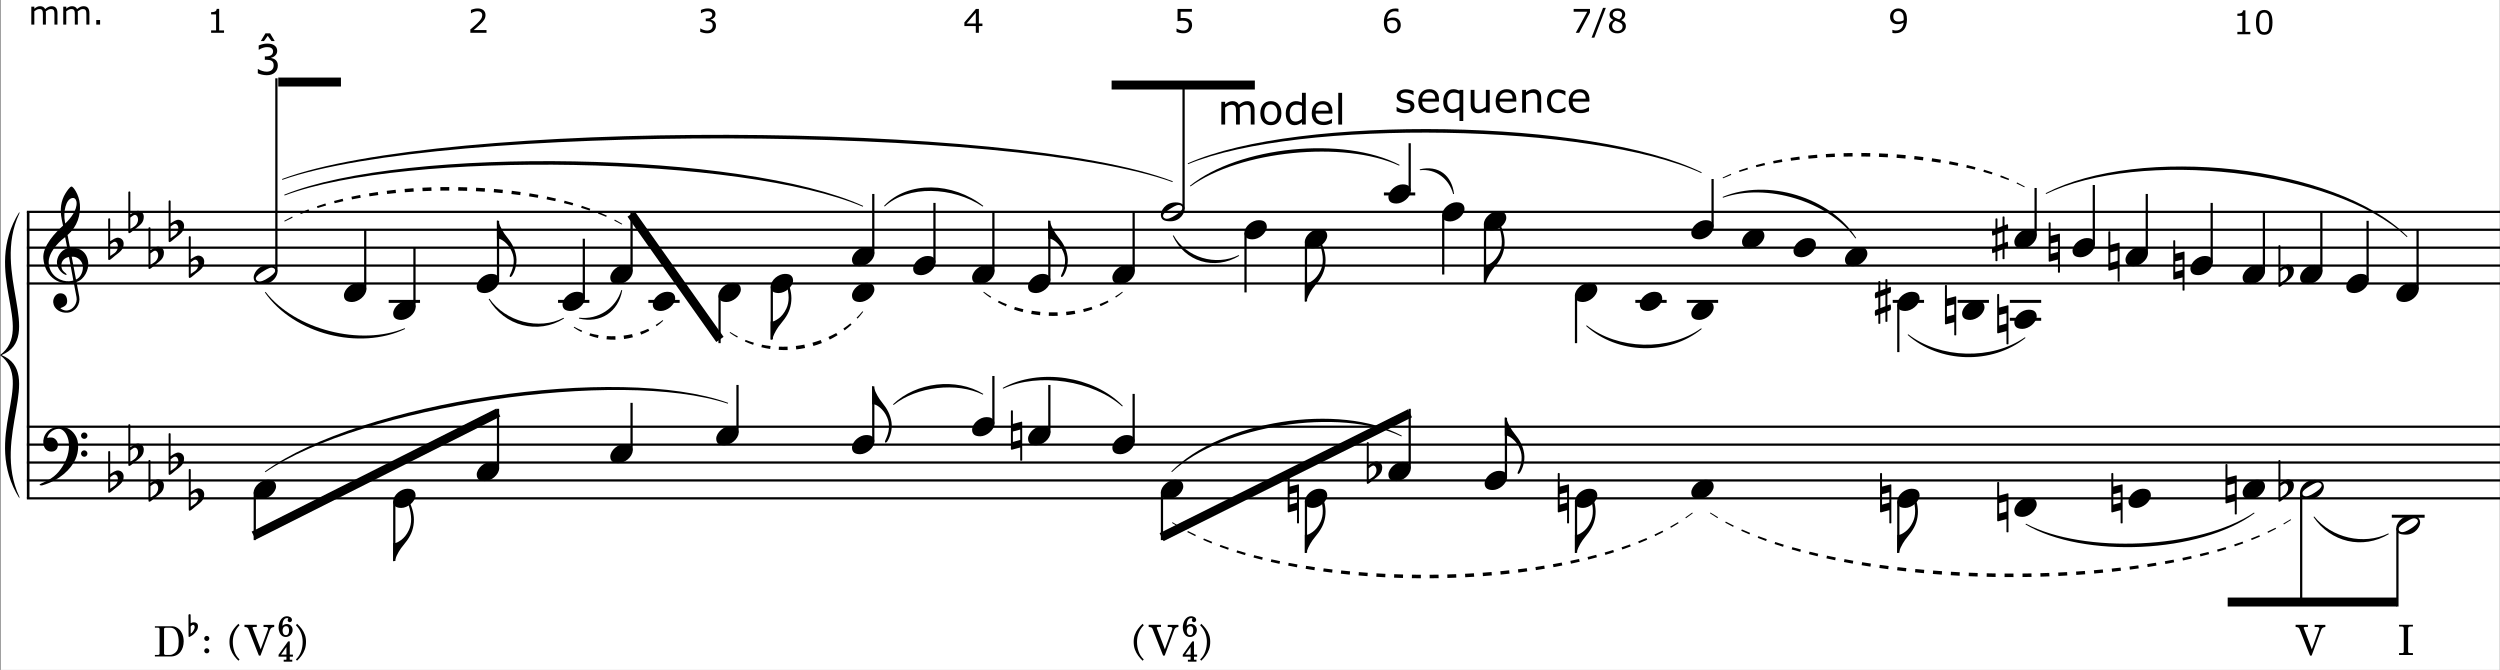 <?xml version="1.0" encoding="UTF-8"?>
<svg id="Ebene_1" xmlns="http://www.w3.org/2000/svg" width="300.157mm" height="80.433mm" version="1.1" viewBox="0 0 850.84 228">
  <rect x="0" y="0" width="850.84" height="228" fill="#808080" stroke="none"/>
  <!-- Generator: Adobe Illustrator 29.1.0, SVG Export Plug-In . SVG Version: 2.1.0 Build 142)  -->
  <defs>
    <style>
      .st0 {
        stroke-width: 1.016px;
      }

      .st0, .st1, .st2, .st3 {
        fill: none;
        stroke: #000;
        stroke-miterlimit: 10;
      }

      .st4 {
        fill: #fff;
      }

      .st1 {
        stroke-width: .889px;
      }

      .st2 {
        stroke-width: .762px;
      }

      .st3 {
        stroke-width: 3.047px;
      }
    </style>
  </defs>
  <rect class="st4" x=".254" width="850.5" height="228"/>
  <line class="st1" x1="9.585" y1="72.102" x2="9.585" y2="169.602"/>
  <path d="M26.033,95.987l.926,4.947c.487,2.607-1.243,5.239-3.948,5.483-2.364.195-4.679-1.169-4.898-3.484-.122-1.438.853-2.973,2.169-3.095,1.194-.122,2.412.487,2.559,2.291.17,1.876-1.072,2.242-2.315,2.753.365.39,1.364.877,2.266.804,2.071-.195,3.655-2.437,3.241-4.581l-.926-4.85c-.414.049-.682.122-1.121.171-4.63.39-8.724-2.681-9.235-8.407-.39-4.362,4.289-9.016,6.701-11.234l-.438-2.096c-.707-3.411-.268-6.384,1.267-8.87.487-.755,1.462-2.291,2.071-2.339.463-.049,2.534,2.559,2.827,6.043.317,3.558-.829,7.579-4.191,10.454l.829,4.337c2.534-.219,5.849.829,6.214,5.19.17,2.193-1.194,5.532-3.997,6.482ZM22.159,80.708c-.146.122-.17.146-.487.39-1.998,1.535-5.385,5.142-5.093,8.553.414,4.63,4.557,6.287,7.018,6.067.536-.048.877-.122,1.365-.244l-1.487-8.017c-1.535.244-2.729,1.438-2.583,3.07.122,1.487.658,1.755,1.56,2.559.439.39.146.56-.195.438-1.535-.609-2.729-2.315-2.875-3.923-.17-1.876,1.243-4.484,3.533-5.069l-.755-3.826ZM26.058,68.866c-.024-.268-.219-1.584-1.316-1.487-2.388.22-3.29,4.874-2.631,8.188l.097.487c1.803-1.681,4.07-4.557,3.85-7.188ZM25.863,95.135c1.828-.755,2.461-3.144,2.339-4.508-.122-1.584-1.56-3.436-3.801-3.265l1.462,7.773Z"/>
  <path d="M26.106,149.103c.683,1.682.755,4.605-.438,7.213-1.535,3.339-5.239,7.092-11.307,8.87-.39.122-1.632-.073-.244-.682,1.267-.561,2.851-1.268,4.24-2.389,2.339-1.852,4.069-5.044,4.654-7.14,1.486-5.41-.926-9.041-2.997-9.041-2.047,0-3.777,1.779-3.948,3.119.755-.17.633-.146,1.438-.146,1.267,0,2.218,1.413,2.218,2.437,0,2.218-1.901,2.729-3.314,2.145-1.901-.78-2.364-4.069-.512-6.312.804-.999,2.291-1.974,4.605-1.974,3.46,0,5.117,2.656,5.604,3.898ZM29.762,148.274c0,.585-.487,1.097-1.097,1.097-.584,0-1.096-.512-1.096-1.097s.512-1.097,1.096-1.097c.609,0,1.097.512,1.097,1.097ZM29.762,154.366c0,.585-.487,1.097-1.097,1.097-.584,0-1.096-.512-1.096-1.097s.512-1.097,1.096-1.097c.609,0,1.097.512,1.097,1.097Z"/>
  <path d="M37.499,82.096c1.023-.609,1.901-1.315,2.851-1.194.756.098,1.73.707,1.73,2.022,0,2.169-1.462,2.924-3.046,4.191-.731.585-2.217,2.169-2.217.926v-13.452c0-.17.146-.292.317-.316.17,0,.365.122.365.316v7.505ZM37.499,87.116c1.243-.877,1.95-1.048,2.461-2.339.365-.975.098-2.047-.512-2.388-.634-.365-1.292.341-1.95.804v3.923Z"/>
  <path d="M44.354,72.955c1.023-.609,1.901-1.315,2.851-1.194.756.098,1.73.707,1.73,2.022,0,2.169-1.462,2.924-3.046,4.191-.731.585-2.217,2.169-2.217.926v-13.452c0-.17.146-.292.317-.316.17,0,.365.122.365.316v7.505ZM44.354,77.975c1.243-.877,1.95-1.048,2.461-2.339.365-.975.098-2.047-.512-2.388-.634-.365-1.292.341-1.95.804v3.923Z"/>
  <path d="M51.209,85.143c1.023-.609,1.901-1.315,2.851-1.194.756.098,1.73.707,1.73,2.022,0,2.169-1.462,2.924-3.046,4.191-.731.585-2.217,2.169-2.217.926v-13.452c0-.17.146-.292.317-.316.17,0,.365.122.365.316v7.505ZM51.209,90.163c1.243-.877,1.95-1.048,2.461-2.339.365-.975.098-2.047-.512-2.388-.634-.365-1.292.341-1.95.804v3.923Z"/>
  <path d="M58.065,76.002c1.023-.609,1.901-1.315,2.851-1.194.756.098,1.73.707,1.73,2.022,0,2.169-1.462,2.924-3.046,4.191-.731.585-2.217,2.169-2.217.926v-13.452c0-.17.146-.292.317-.316.17,0,.365.122.365.316v7.505ZM58.065,81.022c1.243-.877,1.95-1.048,2.461-2.339.365-.975.098-2.047-.512-2.388-.634-.365-1.292.341-1.95.804v3.923Z"/>
  <path d="M64.92,88.189c1.023-.609,1.901-1.315,2.851-1.194.756.098,1.73.707,1.73,2.022,0,2.169-1.462,2.924-3.046,4.191-.731.585-2.217,2.169-2.217.926v-13.452c0-.17.146-.292.317-.316.17,0,.365.122.365.316v7.505ZM64.92,93.209c1.243-.877,1.95-1.048,2.461-2.339.365-.975.098-2.047-.512-2.388-.634-.365-1.292.341-1.95.804v3.923Z"/>
  <path d="M37.499,161.314c1.023-.609,1.901-1.315,2.851-1.193.756.097,1.73.706,1.73,2.022,0,2.168-1.462,2.924-3.046,4.191-.731.584-2.217,2.168-2.217.926v-13.451c0-.171.146-.293.317-.317.17,0,.365.122.365.317v7.505ZM37.499,166.335c1.243-.878,1.95-1.048,2.461-2.34.365-.975.098-2.047-.512-2.388-.634-.366-1.292.341-1.95.804v3.924Z"/>
  <path d="M44.354,152.174c1.023-.609,1.901-1.315,2.851-1.193.756.097,1.73.706,1.73,2.022,0,2.168-1.462,2.924-3.046,4.191-.731.584-2.217,2.168-2.217.926v-13.451c0-.171.146-.293.317-.317.17,0,.365.122.365.317v7.505ZM44.354,157.194c1.243-.878,1.95-1.048,2.461-2.34.365-.975.098-2.047-.512-2.388-.634-.366-1.292.341-1.95.804v3.924Z"/>
  <path d="M51.209,164.361c1.023-.609,1.901-1.315,2.851-1.193.756.097,1.73.706,1.73,2.022,0,2.168-1.462,2.924-3.046,4.191-.731.584-2.217,2.168-2.217.926v-13.451c0-.171.146-.293.317-.317.17,0,.365.122.365.317v7.505ZM51.209,169.382c1.243-.878,1.95-1.048,2.461-2.34.365-.975.098-2.047-.512-2.388-.634-.366-1.292.341-1.95.804v3.924Z"/>
  <path d="M58.065,155.221c1.023-.609,1.901-1.315,2.851-1.193.756.097,1.73.706,1.73,2.022,0,2.168-1.462,2.924-3.046,4.191-.731.584-2.217,2.168-2.217.926v-13.451c0-.171.146-.293.317-.317.17,0,.365.122.365.317v7.505ZM58.065,160.241c1.243-.878,1.95-1.048,2.461-2.34.365-.975.098-2.047-.512-2.388-.634-.366-1.292.341-1.95.804v3.924Z"/>
  <path d="M64.92,167.408c1.023-.609,1.901-1.315,2.851-1.193.756.097,1.73.706,1.73,2.022,0,2.168-1.462,2.924-3.046,4.191-.731.584-2.217,2.168-2.217.926v-13.451c0-.171.146-.293.317-.317.17,0,.365.122.365.317v7.505ZM64.92,172.429c1.243-.878,1.95-1.048,2.461-2.34.365-.975.098-2.047-.512-2.388-.634-.366-1.292.341-1.95.804v3.924Z"/>
  <line class="st2" x1="9.141" y1="72.102" x2="850.84" y2="72.102"/>
  <line class="st2" x1="9.141" y1="78.195" x2="850.84" y2="78.195"/>
  <line class="st2" x1="9.141" y1="84.289" x2="850.84" y2="84.289"/>
  <line class="st2" x1="9.141" y1="90.383" x2="850.84" y2="90.383"/>
  <line class="st2" x1="9.141" y1="96.477" x2="850.84" y2="96.477"/>
  <line class="st2" x1="9.141" y1="145.227" x2="850.84" y2="145.227"/>
  <line class="st2" x1="9.141" y1="151.32" x2="850.84" y2="151.32"/>
  <line class="st2" x1="9.141" y1="157.414" x2="850.84" y2="157.414"/>
  <line class="st2" x1="9.141" y1="163.508" x2="850.84" y2="163.508"/>
  <line class="st2" x1="9.141" y1="169.602" x2="850.84" y2="169.602"/>
  <path d="M6.602,72.102c-13.051,20.825,5.586,39.605-6.602,48.75h.508c14.721-6.094-3.513-27.925,6.083-48.232"/>
  <path d="M6.602,169.602c-13.051-20.825,5.586-39.605-6.602-48.75h.508c14.721,6.094-3.513,27.925,6.083,48.232"/>
  <path d="M76.245,11.164h-4.396v-.829h1.691v-5.444h-1.691v-.742c.229,0,.475-.019.736-.057.262-.039.46-.094.595-.167.167-.091.299-.207.396-.346.096-.14.152-.329.166-.565h.846v7.321h1.658v.829Z"/>
  <line class="st2" x1="94.064" y1="92.414" x2="94.064" y2="26.652"/>
  <path d="M94.443,92.577c0,1.048-1.365,4.07-4.874,4.07-2.267,0-3.241-.634-3.241-2.291,0-1.048,1.292-4.143,5.044-4.143,2.022,0,3.07.804,3.07,2.364ZM88.326,95.793c1.267,0,2.778-1.097,3.68-1.706,2.924-2.047,1.316-2.997.415-2.997-.975,0-2.169.853-3.485,1.657-3.095,1.925-1.608,3.046-.609,3.046Z"/>
  <line class="st2" x1="124.299" y1="98.508" x2="124.299" y2="78.195"/>
  <path d="M124.678,98.524c0,1.023-.731,2.169-1.682,2.973-.926.78-2.145,1.292-3.168,1.292-.804,0-1.511-.146-1.998-.487-.463-.341-.78-.901-.78-1.754,0-1.023.707-2.193,1.657-2.997.926-.78,2.144-1.292,3.167-1.292.829,0,1.536.122,1.999.487.463.341.804.926.804,1.779Z"/>
  <line class="st2" x1="141.057" y1="104.602" x2="141.057" y2="84.289"/>
  <line class="st0" x1="132.285" y1="102.57" x2="142.949" y2="102.57"/>
  <path d="M141.436,104.618c0,1.023-.731,2.169-1.682,2.973-.926.78-2.145,1.292-3.168,1.292-.804,0-1.511-.146-1.998-.487-.463-.341-.78-.901-.78-1.754,0-1.023.707-2.193,1.657-2.997.926-.78,2.144-1.292,3.167-1.292.829,0,1.536.122,1.999.487.463.341.804.926.804,1.779Z"/>
  <line class="st2" x1="86.709" y1="167.57" x2="86.709" y2="183.82"/>
  <path d="M93.956,165.556c0,1.023-.731,2.169-1.682,2.973-.926.78-2.145,1.292-3.168,1.292-.804,0-1.511-.146-1.998-.487-.463-.342-.78-.902-.78-1.755,0-1.023.707-2.193,1.657-2.997.926-.78,2.144-1.292,3.167-1.292.829,0,1.536.122,1.999.487.463.342.804.927.804,1.779Z"/>
  <path d="M134.296,184.836c.438,0,1.146-.268,2.218-1.048.975-.707,1.949-1.852,2.656-3.411 1-2.193,1.048-4.825-.122-8.603-.268-.853.268-1.097.633-.219 1,2.339,1.438,4.727,1.048,7.213-.414,2.632-1.535,4.508-3.509,6.871-1.023,1.219-2.071,2.852-2.802,4.923-.146.414-.122.438-.609.438v-6.165h.487Z"/>
  <line class="st2" x1="134.189" y1="170.617" x2="134.189" y2="190.93"/>
  <path d="M141.436,168.603c0,1.023-.731,2.169-1.682,2.973-.926.78-2.145,1.292-3.168,1.292-.804,0-1.511-.146-1.998-.487-.463-.342-.78-.902-.78-1.755,0-1.023.707-2.193,1.657-2.997.926-.78,2.144-1.292,3.167-1.292.829,0,1.536.122,1.999.487.463.342.804.927.804,1.779Z"/>
  <line class="st3" x1="94.707" y1="27.922" x2="116.035" y2="27.922"/>
  <line class="st3" x1="86.328" y1="182.297" x2="169.609" y2="140.402"/>
  <path d="M93.789,20.405c.222.199.405.449.548.75s.215.689.215,1.167c0,.472-.085.905-.257,1.298-.171.394-.412.736-.722,1.028-.347.324-.755.563-1.225.718-.47.155-.985.233-1.545.233-.574,0-1.139-.068-1.694-.205-.556-.136-1.012-.286-1.368-.448v-1.451h.104c.393.259.856.475,1.389.646.532.171,1.046.257,1.541.257.292,0,.602-.049.93-.146s.595-.24.799-.43c.212-.204.371-.428.476-.673.104-.246.156-.556.156-.931,0-.37-.059-.677-.177-.92-.118-.243-.281-.434-.489-.573-.208-.143-.461-.242-.757-.295-.296-.053-.616-.08-.958-.08h-.625v-1.152h.486c.704,0,1.265-.147,1.684-.441s.628-.723.628-1.288c0-.25-.053-.469-.16-.656s-.255-.341-.444-.462c-.199-.12-.412-.204-.639-.25-.227-.046-.484-.07-.771-.07-.439,0-.907.079-1.402.236-.495.157-.962.379-1.402.667h-.069v-1.451c.329-.162.767-.311,1.315-.448.549-.137,1.08-.205,1.594-.205.504,0,.949.046,1.333.139.384.093.731.241,1.041.444.333.222.585.491.757.805.171.315.257.683.257,1.104,0,.574-.202,1.075-.607,1.503-.405.428-.883.698-1.434.809v.097c.222.037.477.115.764.232.287.118.53.265.729.441Z"/>
  <path d="M93.501,13.979h-1.104l-1.284-1.777-1.277,1.777h-1.076l1.583-2.631h1.576l1.583,2.631Z"/>
  <g>
    <path d="M19.549,8.371h-1.025v-3.469c0-.262-.012-.515-.036-.758-.024-.244-.074-.438-.15-.584-.084-.156-.204-.274-.36-.354-.156-.08-.382-.12-.676-.12-.287,0-.575.072-.862.216s-.575.326-.862.548c.011.083.02.181.027.292s.011.221.011.33v3.9h-1.025v-3.469c0-.269-.012-.525-.036-.767s-.074-.436-.15-.581c-.084-.156-.204-.273-.36-.352-.157-.078-.382-.118-.677-.118-.28,0-.561.069-.843.208s-.562.314-.843.529v4.549h-1.025V2.278h1.025v.676c.32-.265.639-.473.958-.622.318-.149.657-.224,1.017-.224.415,0,.767.087,1.056.262.289.174.504.417.646.726.415-.349.793-.601,1.135-.756.342-.154.707-.231,1.096-.231.669,0,1.163.203,1.481.608.318.406.478.972.478,1.699v3.955Z"/>
    <path d="M30.416,8.371h-1.025v-3.469c0-.262-.012-.515-.036-.758-.024-.244-.074-.438-.15-.584-.084-.156-.204-.274-.36-.354-.156-.08-.382-.12-.676-.12-.287,0-.575.072-.862.216s-.575.326-.862.548c.011.083.02.181.027.292s.011.221.011.33v3.9h-1.025v-3.469c0-.269-.012-.525-.036-.767s-.074-.436-.15-.581c-.084-.156-.204-.273-.36-.352-.157-.078-.382-.118-.677-.118-.28,0-.561.069-.843.208s-.562.314-.843.529v4.549h-1.025V2.278h1.025v.676c.32-.265.639-.473.958-.622.318-.149.657-.224,1.017-.224.415,0,.767.087,1.056.262.289.174.504.417.646.726.415-.349.793-.601,1.135-.756.342-.154.707-.231,1.096-.231.669,0,1.163.203,1.481.608.318.406.478.972.478,1.699v3.955Z"/>
    <path d="M34.065,8.371h-1.304v-1.555h1.304v1.555Z"/>
  </g>
  <path d="M53.912,222.903c.142,0,.398-.213.398-.369v-8.49c0-.186-.285-.427-.455-.427h-1.138v-.47h6.015c.384,0,.811.128,1.152.285,1.849.867,2.631,2.9,2.631,4.82,0,2.73-1.451,5.177-4.48,5.177h-5.318v-.526h1.194ZM56.344,213.646c-.157.015-.512.128-.512.341v8.548c0,.156.313.355.455.355h1.65c.256,0,.611-.1.839-.214,1.863-.867,2.034-2.304,2.034-4.267,0-1.962-.455-4.764-2.93-4.764h-1.536Z"/>
  <path d="M64.247,216.733c-.043-.028-.071-.071-.071-.128l-.042-7.267c0-.043.028-.114.085-.199.042-.071.142-.114.284-.114.199,0,.327.058.37.186.014.042.029.995.029,2.858l.099-.043c.299-.156.626-.242.996-.242.384,0,.711.114.981.342.27.228.398.555.398.995,0,.555-.142,1.053-.426,1.493-.285.455-.612.84-.981,1.167-.37.326-.711.568-1.024.739-.313.185-.498.27-.555.27-.042,0-.1-.014-.142-.057ZM65.797,214.729c.299-.483.455-.91.455-1.266,0-.512-.17-.769-.512-.769h-.071c-.284,0-.54.186-.768.569v2.375c.312-.171.611-.47.896-.91Z"/>
  <path d="M70.374,216.419c.483,0,.868.384.868.867s-.384.867-.868.867-.867-.384-.867-.867.384-.867.867-.867ZM70.374,220.628c.483,0,.868.384.868.868,0,.483-.384.867-.868.867s-.867-.384-.867-.867c0-.484.384-.868.867-.868Z"/>
  <g>
    <path d="M81.153,224.87c-.526-.498-1.024-1.053-1.493-1.678-.47-.626-.839-1.337-1.138-2.119-.285-.782-.427-1.664-.427-2.631,0-.896.128-1.707.398-2.432.271-.726.626-1.394,1.095-2.006.455-.611.967-1.18,1.55-1.706l.384.498c-.796.811-1.379,1.691-1.735,2.645-.37.938-.555,1.948-.555,3.001,0,1.166.185,2.261.555,3.299.355,1.038.938,1.935,1.735,2.688l-.37.44Z"/>
    <path d="M88.121,223.135l-3.626-9.172c-.242-.484-.668-.513-1.294-.583v-.726h4.195v.726h-.938c-.185,0-.498.014-.498.298,0,.058.014.1.028.171l2.73,7.125,2.489-6.77c.043-.113.057-.213.057-.299,0-.341-.271-.525-.754-.525l-.825.014v-.739h3.641v.726c-.768.099-1.166.312-1.437,1.009l-3.242,8.746h-.526Z"/>
    <path d="M97.646,209.725c.697,0,1.721.355,1.721,1.28,0,.397-.355.753-.768.753-.327,0-.697-.284-.697-.64,0-.299.199-.455.199-.583,0-.156-.256-.185-.441-.185-1.323.071-1.55,1.777-1.55,2.645.228-.241.74-.625,1.493-.625,1.124,0,1.991.91,1.991,2.033,0,1.28-1.01,2.39-2.333,2.39-1.763,0-2.446-1.807-2.446-3.285,0-1.593.896-3.783,2.83-3.783ZM97.291,216.167c.825,0,1.081-.769,1.081-1.536s-.17-1.508-1.024-1.508c-.825,0-1.18.697-1.18,1.494,0,.739.313,1.55,1.124,1.55Z"/>
  </g>
  <path d="M96.551,225.197v-.654h.782c.071,0,.156-.085.156-.171v-.882h-2.688v-.654l3.257-4.551h.569v4.508h1.067v.697h-1.067v.953c0,.057.028.1.128.1h.711v.654h-2.915ZM97.489,220.191l-1.849,2.602h1.849v-2.602Z"/>
  <path d="M102.453,221.741c.37-1.038.555-2.133.555-3.299,0-1.053-.185-2.062-.555-3.001-.355-.953-.938-1.834-1.735-2.645l.384-.498c.583.526,1.109,1.095,1.564,1.706.455.612.811,1.28,1.081,2.006.271.725.398,1.535.398,2.432,0,.967-.142,1.849-.427,2.631-.284.782-.668,1.493-1.138,2.119-.455.625-.967,1.18-1.493,1.678l-.37-.44c.796-.754,1.379-1.65,1.735-2.688Z"/>
  <path d="M165.576,11.164h-5.499v-1.14c.382-.327.764-.655,1.148-.982s.741-.653,1.072-.977c.698-.676,1.176-1.213,1.435-1.612.258-.398.387-.828.387-1.29,0-.422-.139-.752-.417-.99-.278-.238-.667-.357-1.165-.357-.331,0-.689.059-1.075.175-.385.116-.762.294-1.129.535h-.055v-1.146c.258-.127.603-.244,1.034-.349.431-.105.848-.158,1.252-.158.833,0,1.485.201,1.958.603.473.402.709.947.709,1.634,0,.309-.039.598-.117.865s-.194.521-.347.761c-.142.226-.308.448-.499.666-.191.218-.423.46-.695.726-.389.382-.791.752-1.206,1.11-.415.358-.802.69-1.162.996h4.37v.933Z"/>
  <path d="M169.113,81.242v-6.165c.487,0,.414.024.561.438.682,2.047,1.754,3.777,2.681,4.922,1.925,2.364,2.924,4.24,3.338,6.872.414,2.729-.634,5.361-1.414,6.506-.536.78-1.072.487-.682-.317,1.316-2.729,1.706-5.288.609-7.798-.633-1.486-1.413-2.486-2.51-3.412-.901-.731-1.657-1.048-2.096-1.048h-.487Z"/>
  <line class="st2" x1="169.494" y1="95.461" x2="169.494" y2="75.148"/>
  <path d="M169.874,95.478c0,1.023-.731,2.169-1.682,2.973-.926.78-2.145,1.292-3.168,1.292-.804,0-1.511-.146-1.998-.487-.463-.341-.78-.901-.78-1.754,0-1.023.707-2.193,1.657-2.997.926-.78,2.144-1.292,3.167-1.292.829,0,1.536.122,1.999.487.463.341.804.926.804,1.779Z"/>
  <line class="st2" x1="198.694" y1="101.555" x2="198.694" y2="81.242"/>
  <line class="st0" x1="189.922" y1="102.57" x2="200.586" y2="102.57"/>
  <path d="M199.073,101.571c0,1.023-.731,2.169-1.682,2.973-.926.78-2.145,1.292-3.168,1.292-.804,0-1.511-.146-1.998-.487-.463-.341-.78-.901-.78-1.754,0-1.023.707-2.193,1.657-2.997.926-.78,2.144-1.292,3.167-1.292.829,0,1.536.122,1.999.487.463.341.804.926.804,1.779Z"/>
  <line class="st2" x1="214.944" y1="92.414" x2="214.944" y2="72.102"/>
  <path d="M215.323,92.431c0,1.023-.731,2.169-1.682,2.973-.926.78-2.145,1.292-3.168,1.292-.804,0-1.511-.146-1.998-.487-.463-.341-.78-.901-.78-1.754,0-1.023.707-2.193,1.657-2.997.926-.78,2.144-1.292,3.167-1.292.829,0,1.536.122,1.999.487.463.341.804.926.804,1.779Z"/>
  <line class="st0" x1="220.645" y1="102.57" x2="231.309" y2="102.57"/>
  <path d="M229.795,101.571c0,1.023-.731,2.169-1.682,2.973-.926.78-2.145,1.292-3.168,1.292-.804,0-1.511-.146-1.998-.487-.463-.341-.78-.901-.78-1.754,0-1.023.707-2.193,1.657-2.997.926-.78,2.144-1.292,3.167-1.292.829,0,1.536.122,1.999.487.463.341.804.926.804,1.779Z"/>
  <line class="st2" x1="169.494" y1="159.445" x2="169.494" y2="139.133"/>
  <path d="M169.874,159.462c0,1.023-.731,2.169-1.682,2.973-.926.78-2.145,1.292-3.168,1.292-.804,0-1.511-.146-1.998-.487-.463-.342-.78-.902-.78-1.755,0-1.023.707-2.193,1.657-2.997.926-.78,2.144-1.292,3.167-1.292.829,0,1.536.122,1.999.487.463.342.804.927.804,1.779Z"/>
  <line class="st2" x1="214.944" y1="153.352" x2="214.944" y2="137.102"/>
  <path d="M215.323,153.368c0,1.023-.731,2.169-1.682,2.973-.926.78-2.145,1.292-3.168,1.292-.804,0-1.511-.146-1.998-.487-.463-.342-.78-.902-.78-1.755,0-1.023.707-2.193,1.657-2.997.926-.78,2.144-1.292,3.167-1.292.829,0,1.536.122,1.999.487.463.342.804.927.804,1.779Z"/>
  <line class="st3" x1="214.805" y1="72.863" x2="245.02" y2="115.52"/>
  <path d="M243.064,7.253c.175.156.318.353.431.589.113.237.169.542.169.917,0,.371-.067.711-.202,1.02-.135.309-.324.579-.567.808-.273.254-.594.443-.963.564-.369.122-.773.183-1.213.183-.451,0-.895-.054-1.331-.161-.437-.107-.795-.225-1.075-.352v-1.14h.082c.309.204.673.373,1.091.507.418.135.822.202,1.211.202.229,0,.473-.039.731-.115s.467-.189.627-.338c.167-.16.292-.336.374-.529.082-.193.123-.437.123-.731,0-.291-.046-.532-.139-.723s-.221-.341-.384-.45c-.164-.113-.362-.19-.595-.232s-.484-.063-.753-.063h-.491v-.905h.382c.553,0,.994-.115,1.323-.347.329-.23.494-.568.494-1.012,0-.196-.042-.368-.125-.516-.083-.147-.2-.268-.349-.363-.156-.094-.324-.16-.502-.196-.178-.036-.38-.055-.605-.055-.345,0-.713.062-1.102.186-.39.124-.757.298-1.102.524h-.055v-1.14c.258-.127.603-.245,1.034-.352.431-.107.848-.161,1.252-.161.396,0,.746.036,1.047.109s.575.189.818.349c.262.175.46.386.595.633.134.248.202.537.202.867,0,.451-.159.845-.478,1.181-.318.336-.693.548-1.126.636v.076c.175.029.375.09.6.183s.417.208.573.347Z"/>
  <path d="M262.772,109.426c.438,0,1.146-.268,2.218-1.048.975-.707,1.949-1.852,2.656-3.412 1-2.193,1.048-4.825-.122-8.602-.268-.853.268-1.097.633-.219 1,2.339,1.438,4.728,1.048,7.213-.414,2.632-1.535,4.508-3.509,6.872-1.023,1.218-2.071,2.851-2.802,4.922-.146.414-.122.438-.609.438v-6.165h.487Z"/>
  <line class="st2" x1="262.666" y1="97.492" x2="262.666" y2="115.52"/>
  <path d="M269.913,95.478c0,1.023-.731,2.169-1.682,2.973-.926.78-2.145,1.292-3.168,1.292-.804,0-1.511-.146-1.998-.487-.463-.341-.78-.901-.78-1.754,0-1.023.707-2.193,1.657-2.997.926-.78,2.144-1.292,3.167-1.292.829,0,1.536.122,1.999.487.463.341.804.926.804,1.779Z"/>
  <line class="st2" x1="297.209" y1="86.32" x2="297.209" y2="66.008"/>
  <path d="M297.588,86.337c0,1.023-.731,2.169-1.682,2.973-.926.78-2.145,1.292-3.168,1.292-.804,0-1.511-.146-1.998-.487-.463-.341-.78-.901-.78-1.754,0-1.023.707-2.193,1.657-2.997.926-.78,2.144-1.292,3.167-1.292.829,0,1.536.122,1.999.487.463.341.804.926.804,1.779Z"/>
  <line class="st2" x1="318.03" y1="89.367" x2="318.03" y2="69.055"/>
  <path d="M318.409,89.384c0,1.023-.731,2.169-1.682,2.973-.926.78-2.145,1.292-3.168,1.292-.804,0-1.511-.146-1.998-.487-.463-.341-.78-.901-.78-1.754,0-1.023.707-2.193,1.657-2.997.926-.78,2.144-1.292,3.167-1.292.829,0,1.536.122,1.999.487.463.341.804.926.804,1.779Z"/>
  <line class="st2" x1="244.893" y1="100.539" x2="244.893" y2="116.789"/>
  <path d="M252.139,98.524c0,1.023-.731,2.169-1.682,2.973-.926.78-2.145,1.292-3.168,1.292-.804,0-1.511-.146-1.998-.487-.463-.341-.78-.901-.78-1.754,0-1.023.707-2.193,1.657-2.997.926-.78,2.144-1.292,3.167-1.292.829,0,1.536.122,1.999.487.463.341.804.926.804,1.779Z"/>
  <path d="M297.588,98.524c0,1.023-.731,2.169-1.682,2.973-.926.78-2.145,1.292-3.168,1.292-.804,0-1.511-.146-1.998-.487-.463-.341-.78-.901-.78-1.754,0-1.023.707-2.193,1.657-2.997.926-.78,2.144-1.292,3.167-1.292.829,0,1.536.122,1.999.487.463.341.804.926.804,1.779Z"/>
  <line class="st2" x1="250.998" y1="147.258" x2="250.998" y2="131.008"/>
  <path d="M251.377,147.274c0,1.023-.731,2.169-1.682,2.973-.926.78-2.145,1.292-3.168,1.292-.804,0-1.511-.146-1.998-.487-.463-.342-.78-.902-.78-1.755,0-1.023.707-2.193,1.657-2.997.926-.78,2.144-1.292,3.167-1.292.829,0,1.536.122,1.999.487.463.342.804.927.804,1.779Z"/>
  <path d="M296.828,137.609v-6.165c.487,0,.414.024.561.438.682,2.047,1.754,3.777,2.681,4.923,1.925,2.363,2.924,4.239,3.338,6.871.414,2.729-.634,5.361-1.414,6.507-.536.779-1.072.487-.682-.317,1.316-2.729,1.706-5.287.609-7.798-.633-1.486-1.413-2.485-2.51-3.411-.901-.731-1.657-1.048-2.096-1.048h-.487Z"/>
  <line class="st2" x1="297.209" y1="150.305" x2="297.209" y2="131.516"/>
  <path d="M297.588,150.321c0,1.023-.731,2.169-1.682,2.973-.926.78-2.145,1.292-3.168,1.292-.804,0-1.511-.146-1.998-.487-.463-.342-.78-.902-.78-1.755,0-1.023.707-2.193,1.657-2.997.926-.78,2.144-1.292,3.167-1.292.829,0,1.536.122,1.999.487.463.342.804.927.804,1.779Z"/>
  <path d="M334.355,8.878h-1.206v2.286h-1.047v-2.286h-3.89v-1.255l3.933-4.582h1.004v4.964h1.206v.873ZM332.103,8.005v-3.666l-3.147,3.666h3.147Z"/>
  <line class="st2" x1="338.088" y1="92.414" x2="338.088" y2="72.102"/>
  <path d="M338.467,92.431c0,1.023-.731,2.169-1.682,2.973-.926.78-2.145,1.292-3.168,1.292-.804,0-1.511-.146-1.998-.487-.463-.341-.78-.901-.78-1.754,0-1.023.707-2.193,1.657-2.997.926-.78,2.144-1.292,3.167-1.292.829,0,1.536.122,1.999.487.463.341.804.926.804,1.779Z"/>
  <path d="M356.75,81.242v-6.165c.487,0,.414.024.561.438.682,2.047,1.754,3.777,2.681,4.922,1.925,2.364,2.924,4.24,3.338,6.872.414,2.729-.634,5.361-1.414,6.506-.536.78-1.072.487-.682-.317,1.316-2.729,1.706-5.288.609-7.798-.633-1.486-1.413-2.486-2.51-3.412-.901-.731-1.657-1.048-2.096-1.048h-.487Z"/>
  <line class="st2" x1="357.131" y1="95.461" x2="357.131" y2="75.148"/>
  <path d="M357.51,95.478c0,1.023-.731,2.169-1.682,2.973-.926.78-2.145,1.292-3.168,1.292-.804,0-1.511-.146-1.998-.487-.463-.341-.78-.901-.78-1.754,0-1.023.707-2.193,1.657-2.997.926-.78,2.144-1.292,3.167-1.292.829,0,1.536.122,1.999.487.463.341.804.926.804,1.779Z"/>
  <line class="st2" x1="385.823" y1="92.414" x2="385.823" y2="72.102"/>
  <path d="M386.202,92.431c0,1.023-.731,2.169-1.682,2.973-.926.78-2.145,1.292-3.168,1.292-.804,0-1.511-.146-1.998-.487-.463-.341-.78-.901-.78-1.754,0-1.023.707-2.193,1.657-2.997.926-.78,2.144-1.292,3.167-1.292.829,0,1.536.122,1.999.487.463.341.804.926.804,1.779Z"/>
  <line class="st2" x1="402.814" y1="71.086" x2="402.814" y2="28.43"/>
  <path d="M403.193,71.249c0,1.048-1.365,4.07-4.874,4.07-2.267,0-3.241-.634-3.241-2.291,0-1.048,1.292-4.143,5.044-4.143,2.022,0,3.07.804,3.07,2.364ZM397.076,74.465c1.267,0,2.778-1.097,3.68-1.706,2.924-2.047,1.316-2.997.415-2.997-.975,0-2.169.853-3.485,1.657-3.095,1.925-1.608,3.046-.609,3.046Z"/>
  <line class="st2" x1="338.088" y1="144.211" x2="338.088" y2="127.961"/>
  <path d="M338.467,144.228c0,1.023-.731,2.169-1.682,2.973-.926.78-2.145,1.292-3.168,1.292-.804,0-1.511-.146-1.998-.487-.463-.342-.78-.902-.78-1.755,0-1.023.707-2.193,1.657-2.997.926-.78,2.144-1.292,3.167-1.292.829,0,1.536.122,1.999.487.463.342.804.927.804,1.779Z"/>
  <line class="st2" x1="357.131" y1="147.258" x2="357.131" y2="131.008"/>
  <path d="M357.51,147.274c0,1.023-.731,2.169-1.682,2.973-.926.78-2.145,1.292-3.168,1.292-.804,0-1.511-.146-1.998-.487-.463-.342-.78-.902-.78-1.755,0-1.023.707-2.193,1.657-2.997.926-.78,2.144-1.292,3.167-1.292.829,0,1.536.122,1.999.487.463.342.804.927.804,1.779Z"/>
  <path d="M347.893,143.814v12.842c0,.122-.219.146-.341.146-.146,0-.341-.024-.341-.146v-4.362l-2.802.756c-.195.049-.366-.073-.366-.317v-12.842c0-.146.146-.243.317-.268.17,0,.365.097.365.268v4.387l2.875-.756c.268-.073.292.049.292.293ZM347.211,149.711v-3.509l-2.486.658v3.558l2.486-.707Z"/>
  <line class="st2" x1="385.823" y1="150.305" x2="385.823" y2="134.055"/>
  <path d="M386.202,150.321c0,1.023-.731,2.169-1.682,2.973-.926.78-2.145,1.292-3.168,1.292-.804,0-1.511-.146-1.998-.487-.463-.342-.78-.902-.78-1.755,0-1.023.707-2.193,1.657-2.997.926-.78,2.144-1.292,3.167-1.292.829,0,1.536.122,1.999.487.463.342.804.927.804,1.779Z"/>
  <line class="st2" x1="395.459" y1="167.57" x2="395.459" y2="183.82"/>
  <path d="M402.706,165.556c0,1.023-.731,2.169-1.682,2.973-.926.78-2.145,1.292-3.168,1.292-.804,0-1.511-.146-1.998-.487-.463-.342-.78-.902-.78-1.755,0-1.023.707-2.193,1.657-2.997.926-.78,2.144-1.292,3.167-1.292.829,0,1.536.122,1.999.487.463.342.804.927.804,1.779Z"/>
  <line class="st3" x1="378.32" y1="28.938" x2="427.07" y2="28.938"/>
  <line class="st3" x1="395.332" y1="182.805" x2="479.883" y2="140.656"/>
  <g>
    <path d="M388.888,224.87c-.526-.498-1.024-1.053-1.493-1.678-.47-.626-.839-1.337-1.138-2.119-.285-.782-.427-1.664-.427-2.631,0-.896.128-1.707.398-2.432.271-.726.626-1.394,1.095-2.006.455-.611.967-1.18,1.55-1.706l.384.498c-.796.811-1.379,1.691-1.735,2.645-.37.938-.555,1.948-.555,3.001,0,1.166.185,2.261.555,3.299.355,1.038.938,1.935,1.735,2.688l-.37.44Z"/>
    <path d="M395.855,223.135l-3.626-9.172c-.242-.484-.668-.513-1.294-.583v-.726h4.195v.726h-.938c-.185,0-.498.014-.498.298,0,.058.014.1.028.171l2.73,7.125,2.489-6.77c.043-.113.057-.213.057-.299,0-.341-.271-.525-.754-.525l-.825.014v-.739h3.641v.726c-.768.099-1.166.312-1.437,1.009l-3.242,8.746h-.526Z"/>
    <path d="M405.381,209.725c.697,0,1.721.355,1.721,1.28,0,.397-.355.753-.768.753-.327,0-.697-.284-.697-.64,0-.299.199-.455.199-.583,0-.156-.256-.185-.441-.185-1.323.071-1.55,1.777-1.55,2.645.228-.241.74-.625,1.493-.625,1.124,0,1.991.91,1.991,2.033,0,1.28-1.01,2.39-2.333,2.39-1.763,0-2.446-1.807-2.446-3.285,0-1.593.896-3.783,2.83-3.783ZM405.025,216.167c.825,0,1.081-.769,1.081-1.536s-.17-1.508-1.024-1.508c-.825,0-1.18.697-1.18,1.494,0,.739.313,1.55,1.124,1.55Z"/>
  </g>
  <path d="M404.285,225.197v-.654h.782c.071,0,.156-.085.156-.171v-.882h-2.688v-.654l3.257-4.551h.569v4.508h1.067v.697h-1.067v.953c0,.057.028.1.128.1h.711v.654h-2.915ZM405.224,220.191l-1.849,2.602h1.849v-2.602Z"/>
  <path d="M410.187,221.741c.37-1.038.555-2.133.555-3.299,0-1.053-.185-2.062-.555-3.001-.355-.953-.938-1.834-1.735-2.645l.384-.498c.583.526,1.109,1.095,1.564,1.706.455.612.811,1.28,1.081,2.006.271.725.398,1.535.398,2.432,0,.967-.142,1.849-.427,2.631-.284.782-.668,1.493-1.138,2.119-.455.625-.967,1.18-1.493,1.678l-.37-.44c.796-.754,1.379-1.65,1.735-2.688Z"/>
  <g>
    <path d="M426.977,42.395h-1.306v-4.416c0-.333-.015-.655-.045-.965-.03-.31-.093-.558-.191-.743-.106-.199-.259-.35-.458-.451-.199-.102-.486-.153-.861-.153-.366,0-.731.091-1.097.274-.366.183-.731.416-1.097.698.014.106.025.23.035.371.009.142.014.281.014.42v4.964h-1.305v-4.416c0-.343-.015-.667-.045-.976-.03-.308-.094-.554-.191-.739-.106-.199-.259-.348-.458-.448-.199-.1-.486-.149-.861-.149-.356,0-.714.088-1.073.264-.358.176-.716.4-1.072.674v5.79h-1.306v-7.755h1.306v.861c.407-.338.813-.602,1.218-.792.405-.19.836-.285,1.295-.285.527,0,.976.111,1.343.333.368.222.642.53.823.923.528-.444,1.009-.765,1.444-.961.435-.197.9-.295,1.395-.295.852,0,1.48.258,1.885.774.405.516.608,1.237.608,2.163v5.034Z"/>
    <path d="M436.099,38.521c0,1.264-.323,2.261-.972,2.992-.648.731-1.516,1.097-2.604,1.097-1.097,0-1.968-.366-2.614-1.097-.646-.731-.968-1.729-.968-2.992s.322-2.262.968-2.996c.646-.734,1.518-1.101,2.614-1.101,1.088,0,1.955.367,2.604,1.101.648.733.972,1.732.972,2.996ZM434.752,38.521c0-1.004-.196-1.75-.59-2.239-.394-.488-.939-.732-1.639-.732-.708,0-1.258.244-1.648.732-.392.489-.587,1.235-.587,2.239,0,.972.196,1.709.59,2.211.394.502.942.753,1.646.753.694,0,1.239-.249,1.635-.746.396-.498.594-1.237.594-2.218Z"/>
    <path d="M444.409,42.395h-1.305v-.812c-.375.324-.767.577-1.174.757-.407.181-.85.271-1.326.271-.926,0-1.66-.356-2.204-1.069s-.815-1.701-.815-2.964c0-.657.094-1.243.281-1.757.188-.514.44-.951.76-1.312.314-.352.682-.62,1.101-.805s.853-.278,1.302-.278c.407,0,.769.043,1.083.128s.646.219.993.399v-3.36h1.305v10.803ZM443.105,40.485v-4.45c-.352-.158-.667-.266-.944-.327-.277-.06-.581-.09-.909-.09-.731,0-1.301.255-1.708.764-.407.509-.611,1.231-.611,2.166,0,.921.157,1.621.472,2.1.315.479.819.719,1.514.719.37,0,.745-.083,1.125-.247.38-.165.733-.376,1.062-.635Z"/>
    <path d="M453.469,38.652h-5.714c0,.477.072.892.216,1.246.144.354.34.645.59.872.241.222.526.389.857.5.331.111.695.167,1.094.167.527,0,1.059-.105,1.594-.316.534-.21.915-.417,1.142-.622h.069v1.423c-.439.185-.889.34-1.347.465s-.939.188-1.444.188c-1.287,0-2.291-.348-3.013-1.045-.723-.697-1.083-1.686-1.083-2.968,0-1.268.346-2.275,1.037-3.02.692-.745,1.603-1.118,2.732-1.118,1.046,0,1.853.305,2.42.917.566.611.85,1.479.85,2.604v.708ZM452.198,37.653c-.004-.685-.177-1.215-.517-1.59-.341-.375-.857-.562-1.552-.562-.699,0-1.256.206-1.67.618-.414.412-.649.923-.705,1.535h4.443Z"/>
    <path d="M456.768,42.395h-1.306v-10.803h1.306v10.803Z"/>
  </g>
  <path d="M405.706,8.584c0,.378-.069.74-.208,1.085s-.327.636-.567.873c-.262.255-.574.45-.936.586-.362.137-.781.205-1.257.205-.443,0-.871-.046-1.282-.139-.411-.092-.758-.205-1.042-.335v-1.151h.077c.298.189.647.35,1.047.483.4.133.792.199,1.178.199.258,0,.508-.037.75-.109.242-.073.457-.2.646-.382.16-.156.281-.344.363-.562.082-.218.123-.471.123-.758,0-.28-.048-.517-.145-.709-.097-.192-.23-.347-.401-.463-.189-.138-.419-.236-.69-.292-.271-.057-.574-.084-.909-.084-.32,0-.628.021-.924.065-.296.043-.552.087-.767.131V3.042h4.888v.955h-3.835v2.16c.156-.014.316-.025.48-.033.164-.007.306-.011.426-.011.44,0,.825.037,1.156.112s.635.207.911.396c.291.2.516.458.676.774s.24.713.24,1.189Z"/>
  <line class="st2" x1="423.897" y1="79.211" x2="423.897" y2="99.523"/>
  <path d="M431.143,77.196c0,1.023-.73,2.169-1.681,2.973-.927.78-2.145,1.292-3.168,1.292-.805,0-1.511-.146-1.999-.487-.463-.341-.78-.901-.78-1.754,0-1.023.707-2.193,1.657-2.997.926-.78,2.145-1.292,3.168-1.292.828,0,1.535.122,1.998.487.463.341.804.926.804,1.779Z"/>
  <path d="M444.569,96.477c.438,0,1.146-.268,2.218-1.048.975-.707,1.949-1.852,2.656-3.412.999-2.193,1.048-4.825-.122-8.602-.269-.853.268-1.097.634-.219.999,2.339,1.438,4.728,1.048,7.213-.415,2.632-1.535,4.508-3.51,6.872-1.023,1.218-2.071,2.851-2.802,4.922-.146.414-.122.438-.609.438v-6.165h.487Z"/>
  <line class="st2" x1="444.463" y1="82.258" x2="444.463" y2="102.57"/>
  <path d="M451.709,80.243c0,1.023-.73,2.169-1.681,2.973-.927.78-2.145,1.292-3.168,1.292-.805,0-1.511-.146-1.998-.487-.464-.341-.78-.901-.78-1.754,0-1.023.707-2.193,1.657-2.997.926-.78,2.145-1.292,3.168-1.292.828,0,1.535.122,1.998.487.463.341.804.926.804,1.779Z"/>
  <line class="st2" x1="479.768" y1="64.992" x2="479.768" y2="48.742"/>
  <line class="st0" x1="470.996" y1="66.008" x2="481.66" y2="66.008"/>
  <path d="M480.146,65.009c0,1.023-.73,2.169-1.681,2.973-.927.78-2.145,1.292-3.168,1.292-.805,0-1.511-.146-1.998-.487-.464-.341-.78-.901-.78-1.754,0-1.023.707-2.193,1.657-2.997.926-.78,2.145-1.292,3.168-1.292.828,0,1.535.122,1.998.487.463.341.804.926.804,1.779Z"/>
  <line class="st2" x1="491.182" y1="73.117" x2="491.182" y2="93.43"/>
  <path d="M498.428,71.103c0,1.023-.73,2.169-1.681,2.973-.927.78-2.145,1.292-3.168,1.292-.805,0-1.511-.146-1.998-.487-.464-.341-.78-.901-.78-1.754,0-1.023.707-2.193,1.657-2.997.926-.78,2.145-1.292,3.168-1.292.828,0,1.535.122,1.998.487.463.341.804.926.804,1.779Z"/>
  <path d="M505.507,90.383c.438,0,1.146-.268,2.218-1.048.975-.707,1.949-1.852,2.656-3.412.999-2.193,1.048-4.825-.122-8.602-.269-.853.268-1.097.634-.219.999,2.339,1.438,4.728,1.048,7.213-.415,2.632-1.535,4.508-3.51,6.872-1.023,1.218-2.071,2.851-2.802,4.922-.146.414-.122.438-.609.438v-6.165h.487Z"/>
  <line class="st2" x1="505.4" y1="76.164" x2="505.4" y2="96.477"/>
  <path d="M512.646,74.149c0,1.023-.73,2.169-1.681,2.973-.927.78-2.145,1.292-3.168,1.292-.805,0-1.511-.146-1.998-.487-.464-.341-.78-.901-.78-1.754,0-1.023.707-2.193,1.657-2.997.926-.78,2.145-1.292,3.168-1.292.828,0,1.535.122,1.998.487.463.341.804.926.804,1.779Z"/>
  <path d="M444.569,182.043c.438,0,1.146-.268,2.218-1.048.975-.707,1.949-1.852,2.656-3.411.999-2.193,1.048-4.825-.122-8.603-.269-.853.268-1.097.634-.219.999,2.339,1.438,4.727,1.048,7.213-.415,2.632-1.535,4.508-3.51,6.871-1.023,1.219-2.071,2.852-2.802,4.923-.146.414-.122.438-.609.438v-6.165h.487Z"/>
  <line class="st2" x1="444.463" y1="170.617" x2="444.463" y2="188.137"/>
  <path d="M451.709,168.603c0,1.023-.73,2.169-1.681,2.973-.927.78-2.145,1.292-3.168,1.292-.805,0-1.511-.146-1.998-.487-.464-.342-.78-.902-.78-1.755,0-1.023.707-2.193,1.657-2.997.926-.78,2.145-1.292,3.168-1.292.828,0,1.535.122,1.998.487.463.342.804.927.804,1.779Z"/>
  <path d="M442.093,165.143v12.842c0,.122-.22.146-.342.146-.146,0-.341-.024-.341-.146v-4.362l-2.803.756c-.194.049-.365-.073-.365-.317v-12.842c0-.146.146-.243.316-.268.171,0,.366.097.366.268v4.387l2.875-.756c.269-.073.293.049.293.293ZM441.41,171.039v-3.509l-2.485.658v3.558l2.485-.707Z"/>
  <line class="st2" x1="479.768" y1="159.445" x2="479.768" y2="139.133"/>
  <path d="M480.146,159.462c0,1.023-.73,2.169-1.681,2.973-.927.78-2.145,1.292-3.168,1.292-.805,0-1.511-.146-1.998-.487-.464-.342-.78-.902-.78-1.755,0-1.023.707-2.193,1.657-2.997.926-.78,2.145-1.292,3.168-1.292.828,0,1.535.122,1.998.487.463.342.804.927.804,1.779Z"/>
  <path d="M465.839,158.268c1.023-.609,1.9-1.315,2.851-1.193.756.097,1.73.706,1.73,2.022,0,2.168-1.462,2.924-3.046,4.191-.731.584-2.218,2.168-2.218.926v-13.451c0-.171.146-.293.316-.317.171,0,.366.122.366.317v7.505ZM465.839,163.288c1.242-.878,1.949-1.048,2.461-2.34.365-.975.098-2.047-.512-2.388-.634-.366-1.292.341-1.949.804v3.924Z"/>
  <path d="M512.142,148.273v-6.165c.487,0,.414.024.561.438.683,2.047,1.755,3.777,2.681,4.923,1.925,2.363,2.924,4.239,3.338,6.871.415,2.729-.633,5.361-1.413,6.507-.536.779-1.072.487-.683-.317,1.316-2.729,1.706-5.287.609-7.798-.634-1.486-1.413-2.485-2.51-3.411-.901-.731-1.657-1.048-2.096-1.048h-.487Z"/>
  <line class="st2" x1="512.522" y1="162.492" x2="512.522" y2="142.18"/>
  <path d="M512.9,162.509c0,1.023-.73,2.169-1.681,2.973-.927.78-2.145,1.292-3.168,1.292-.805,0-1.511-.146-1.998-.487-.464-.342-.78-.902-.78-1.755,0-1.023.707-2.193,1.657-2.997.926-.78,2.145-1.292,3.168-1.292.828,0,1.535.122,1.998.487.463.342.804.927.804,1.779Z"/>
  <g>
    <path d="M481.376,36.097c0,.708-.293,1.289-.879,1.742-.585.454-1.385.681-2.398.681-.574,0-1.101-.068-1.579-.205-.479-.136-.881-.286-1.205-.448v-1.465h.069c.412.31.87.557,1.375.739.504.183.988.274,1.451.274.573,0,1.022-.092,1.347-.278.324-.185.486-.477.486-.875,0-.306-.089-.537-.265-.694s-.514-.292-1.014-.403c-.185-.042-.427-.09-.726-.146-.298-.056-.57-.116-.815-.181-.681-.181-1.163-.445-1.447-.795-.285-.35-.427-.779-.427-1.288,0-.319.065-.62.197-.902s.332-.535.601-.757c.26-.217.589-.39.989-.517s.849-.191,1.344-.191c.463,0,.932.057,1.406.17.474.113.868.251,1.184.413v1.396h-.069c-.334-.245-.738-.452-1.216-.621-.477-.169-.943-.253-1.402-.253-.477,0-.879.091-1.208.274-.328.183-.492.455-.492.816,0,.319.099.56.298.722.194.162.51.294.944.396.241.056.511.111.809.167.299.056.548.107.747.153.606.139,1.073.377,1.402.715.328.342.493.796.493,1.361Z"/>
    <path d="M489.734,34.59h-5.714c0,.477.072.892.216,1.246.144.354.34.645.59.872.241.222.526.389.857.5.331.111.695.167,1.094.167.527,0,1.059-.105,1.594-.316.534-.21.915-.417,1.142-.622h.069v1.423c-.439.185-.889.34-1.347.465s-.939.188-1.444.188c-1.287,0-2.291-.348-3.013-1.045-.723-.697-1.083-1.686-1.083-2.968,0-1.268.346-2.275,1.037-3.02.692-.745,1.603-1.118,2.732-1.118,1.046,0,1.853.305,2.42.917.566.611.85,1.479.85,2.604v.708ZM488.464,33.59c-.004-.685-.177-1.215-.517-1.59-.341-.375-.857-.562-1.552-.562-.699,0-1.256.206-1.67.618-.414.412-.649.923-.705,1.535h4.443Z"/>
    <path d="M498.003,41.192h-1.305v-3.735c-.403.347-.804.605-1.201.774-.398.169-.829.253-1.291.253-.922,0-1.656-.355-2.205-1.066-.548-.71-.822-1.69-.822-2.94,0-.667.096-1.256.288-1.767.191-.511.445-.941.76-1.288.306-.337.664-.599,1.076-.784s.848-.278,1.306-.278c.416,0,.785.046,1.107.139.321.093.649.229.982.41l.083-.333h1.222v10.615ZM496.698,36.36v-4.388c-.361-.162-.681-.275-.958-.34-.278-.065-.579-.097-.903-.097-.754,0-1.328.256-1.722.767-.394.512-.59,1.216-.59,2.114,0,.907.158,1.605.476,2.093s.815.732,1.496.732c.38,0,.759-.083,1.139-.247s.733-.376,1.062-.635Z"/>
    <path d="M507.002,38.332h-1.306v-.861c-.439.347-.861.613-1.264.798s-.847.278-1.333.278c-.814,0-1.448-.249-1.902-.747-.453-.498-.681-1.228-.681-2.19v-5.033h1.306v4.416c0,.394.019.73.056,1.01.037.28.115.52.236.718.124.204.286.352.485.444.199.093.488.139.868.139.338,0,.707-.088,1.107-.264.4-.176.773-.4,1.121-.673v-5.79h1.306v7.755Z"/>
    <path d="M516.061,34.59h-5.714c0,.477.072.892.216,1.246.144.354.34.645.59.872.241.222.526.389.857.5.331.111.695.167,1.094.167.527,0,1.059-.105,1.594-.316.534-.21.915-.417,1.142-.622h.069v1.423c-.439.185-.889.34-1.347.465s-.939.188-1.444.188c-1.287,0-2.291-.348-3.013-1.045-.723-.697-1.083-1.686-1.083-2.968,0-1.268.346-2.275,1.037-3.02.692-.745,1.603-1.118,2.732-1.118,1.046,0,1.853.305,2.42.917.566.611.85,1.479.85,2.604v.708ZM514.79,33.59c-.004-.685-.177-1.215-.517-1.59-.341-.375-.857-.562-1.552-.562-.699,0-1.256.206-1.67.618-.414.412-.649.923-.705,1.535h4.443Z"/>
    <path d="M524.524,38.332h-1.305v-4.416c0-.356-.021-.691-.062-1.003s-.118-.556-.229-.732c-.115-.194-.282-.339-.5-.434-.217-.095-.5-.143-.847-.143-.356,0-.729.088-1.118.264-.389.176-.761.4-1.117.674v5.79h-1.306v-7.755h1.306v.861c.407-.338.828-.602,1.264-.792.435-.19.882-.285,1.34-.285.838,0,1.477.252,1.916.757s.659,1.231.659,2.18v5.034Z"/>
    <path d="M532.773,37.846c-.436.208-.849.37-1.239.486-.392.116-.807.173-1.247.173-.56,0-1.073-.082-1.541-.246-.468-.165-.868-.413-1.201-.747-.338-.333-.6-.754-.784-1.264-.186-.509-.278-1.104-.278-1.784,0-1.268.349-2.263,1.045-2.985.697-.722,1.617-1.083,2.76-1.083.444,0,.881.062,1.31.188.428.125.82.278,1.177.458v1.451h-.07c-.397-.31-.809-.548-1.231-.715-.424-.167-.837-.25-1.239-.25-.741,0-1.325.249-1.754.746-.428.498-.642,1.228-.642,2.19,0,.935.209,1.654.628,2.156.419.502,1.008.753,1.768.753.264,0,.532-.035.805-.104.273-.07.519-.16.736-.271.189-.097.368-.2.534-.309.167-.108.299-.202.396-.281h.07v1.438Z"/>
    <path d="M540.937,34.59h-5.714c0,.477.072.892.216,1.246.144.354.34.645.59.872.241.222.526.389.857.5.331.111.695.167,1.094.167.527,0,1.059-.105,1.594-.316.534-.21.915-.417,1.142-.622h.069v1.423c-.439.185-.889.34-1.347.465s-.939.188-1.444.188c-1.287,0-2.291-.348-3.013-1.045-.723-.697-1.083-1.686-1.083-2.968,0-1.268.346-2.275,1.037-3.02.692-.745,1.603-1.118,2.732-1.118,1.046,0,1.853.305,2.42.917.566.611.85,1.479.85,2.604v.708ZM539.666,33.59c-.004-.685-.177-1.215-.517-1.59-.341-.375-.857-.562-1.552-.562-.699,0-1.256.206-1.67.618-.414.412-.649.923-.705,1.535h4.443Z"/>
  </g>
  <path d="M476.731,8.529c0,.826-.272,1.5-.815,2.021-.544.522-1.21.783-1.999.783-.4,0-.765-.062-1.092-.186-.327-.124-.616-.307-.867-.551-.312-.302-.554-.702-.723-1.2-.169-.498-.254-1.098-.254-1.8,0-.72.077-1.358.232-1.915.154-.556.4-1.051.739-1.483.319-.411.732-.732,1.238-.963.505-.231,1.094-.347,1.767-.347.215,0,.395.009.54.027s.293.051.442.098v1.042h-.055c-.102-.055-.256-.106-.461-.155-.205-.049-.415-.074-.63-.074-.782,0-1.405.245-1.871.733-.466.489-.736,1.15-.812,1.983.305-.185.605-.326.902-.422.297-.097.639-.145,1.028-.145.346,0,.65.032.914.095s.533.192.81.385c.32.222.562.501.723.84.162.338.243.75.243,1.233ZM475.624,8.573c0-.338-.05-.618-.15-.84-.1-.222-.265-.415-.493-.578-.168-.117-.353-.193-.557-.229-.204-.036-.416-.054-.639-.054-.309,0-.596.036-.861.109s-.538.186-.818.338c-.008.08-.013.157-.017.232-.004.074-.005.168-.005.281,0,.575.059,1.028.177,1.361.118.333.281.596.488.789.167.16.349.277.543.352.194.075.406.112.636.112.527,0,.941-.161,1.243-.482.302-.322.453-.785.453-1.389Z"/>
  <line class="st2" x1="582.854" y1="77.18" x2="582.854" y2="60.93"/>
  <path d="M583.232,77.196c0,1.023-.73,2.169-1.681,2.973-.927.78-2.145,1.292-3.168,1.292-.805,0-1.511-.146-1.998-.487-.464-.341-.78-.901-.78-1.754,0-1.023.707-2.193,1.657-2.997.926-.78,2.145-1.292,3.168-1.292.828,0,1.535.122,1.998.487.463.341.804.926.804,1.779Z"/>
  <path d="M600.498,80.243c0,1.023-.73,2.169-1.681,2.973-.927.78-2.145,1.292-3.168,1.292-.805,0-1.511-.146-1.998-.487-.464-.341-.78-.901-.78-1.754,0-1.023.707-2.193,1.657-2.997.926-.78,2.145-1.292,3.168-1.292.828,0,1.535.122,1.998.487.463.341.804.926.804,1.779Z"/>
  <path d="M618.018,83.29c0,1.023-.73,2.169-1.681,2.973-.927.78-2.145,1.292-3.168,1.292-.805,0-1.511-.146-1.998-.487-.464-.341-.78-.901-.78-1.754,0-1.023.707-2.193,1.657-2.997.926-.78,2.145-1.292,3.168-1.292.828,0,1.535.122,1.998.487.463.341.804.926.804,1.779Z"/>
  <line class="st2" x1="536.377" y1="100.539" x2="536.377" y2="116.789"/>
  <path d="M543.623,98.524c0,1.023-.73,2.169-1.681,2.973-.927.78-2.145,1.292-3.168,1.292-.805,0-1.511-.146-1.998-.487-.464-.341-.78-.901-.78-1.754,0-1.023.707-2.193,1.657-2.997.926-.78,2.145-1.292,3.168-1.292.828,0,1.535.122,1.998.487.463.341.804.926.804,1.779Z"/>
  <line class="st0" x1="556.562" y1="102.57" x2="567.227" y2="102.57"/>
  <path d="M565.713,101.571c0,1.023-.73,2.169-1.681,2.973-.927.78-2.145,1.292-3.168,1.292-.805,0-1.511-.146-1.998-.487-.464-.341-.78-.901-.78-1.754,0-1.023.707-2.193,1.657-2.997.926-.78,2.145-1.292,3.168-1.292.828,0,1.535.122,1.998.487.463.341.804.926.804,1.779Z"/>
  <line class="st0" x1="574.082" y1="102.57" x2="584.746" y2="102.57"/>
  <path d="M583.232,104.618c0,1.023-.73,2.169-1.681,2.973-.927.78-2.145,1.292-3.168,1.292-.805,0-1.511-.146-1.998-.487-.464-.341-.78-.901-.78-1.754,0-1.023.707-2.193,1.657-2.997.926-.78,2.145-1.292,3.168-1.292.828,0,1.535.122,1.998.487.463.341.804.926.804,1.779Z"/>
  <path d="M536.483,182.043c.438,0,1.146-.268,2.218-1.048.975-.707,1.949-1.852,2.656-3.411.999-2.193,1.048-4.825-.122-8.603-.269-.853.268-1.097.634-.219.999,2.339,1.438,4.727,1.048,7.213-.415,2.632-1.535,4.508-3.51,6.871-1.023,1.219-2.071,2.852-2.802,4.923-.146.414-.122.438-.609.438v-6.165h.487Z"/>
  <line class="st2" x1="536.377" y1="170.617" x2="536.377" y2="188.137"/>
  <path d="M543.623,168.603c0,1.023-.73,2.169-1.681,2.973-.927.78-2.145,1.292-3.168,1.292-.805,0-1.511-.146-1.998-.487-.464-.342-.78-.902-.78-1.755,0-1.023.707-2.193,1.657-2.997.926-.78,2.145-1.292,3.168-1.292.828,0,1.535.122,1.998.487.463.342.804.927.804,1.779Z"/>
  <path d="M534.007,165.143v12.842c0,.122-.22.146-.342.146-.146,0-.341-.024-.341-.146v-4.362l-2.803.756c-.194.049-.365-.073-.365-.317v-12.842c0-.146.146-.243.316-.268.171,0,.366.097.366.268v4.387l2.875-.756c.269-.073.293.049.293.293ZM533.324,171.039v-3.509l-2.485.658v3.558l2.485-.707Z"/>
  <path d="M583.232,165.556c0,1.023-.73,2.169-1.681,2.973-.927.78-2.145,1.292-3.168,1.292-.805,0-1.511-.146-1.998-.487-.464-.342-.78-.902-.78-1.755,0-1.023.707-2.193,1.657-2.997.926-.78,2.145-1.292,3.168-1.292.828,0,1.535.122,1.998.487.463.342.804.927.804,1.779Z"/>
  <g>
    <path d="M541.129,4.26l-3.677,6.906h-1.167l3.911-7.168h-4.626v-.955h5.559v1.216Z"/>
    <path d="M546.524,2.678l-3.911,10.146h-.944l3.896-10.146h.96Z"/>
    <path d="M553.343,8.902c0,.702-.273,1.286-.82,1.751-.548.465-1.235.698-2.065.698-.88,0-1.581-.228-2.103-.682s-.783-1.036-.783-1.746c0-.451.132-.859.394-1.225.262-.365.631-.655,1.107-.87v-.033c-.437-.232-.76-.487-.969-.764s-.313-.622-.313-1.036c0-.611.251-1.12.753-1.528.502-.407,1.14-.611,1.914-.611.812,0,1.459.195,1.942.584s.726.883.726,1.483c0,.368-.114.729-.344,1.083s-.565.632-1.009.832v.033c.509.218.897.487,1.167.807.27.32.403.728.403,1.222ZM552.22,9.006c0-.334-.074-.603-.222-.805-.146-.202-.436-.404-.864-.608-.171-.08-.358-.154-.562-.224-.204-.069-.475-.165-.813-.289-.327.178-.59.42-.788.726s-.297.651-.297,1.037c0,.491.169.896.507,1.216.339.32.768.48,1.288.48.53,0,.955-.136,1.273-.409.318-.272.478-.647.478-1.124ZM552.051,4.937c0-.389-.15-.699-.45-.93-.301-.231-.684-.347-1.148-.347-.458,0-.834.109-1.127.328-.292.218-.438.513-.438.884,0,.262.073.488.221.679s.37.361.668.51c.135.065.328.151.581.256s.499.193.739.262c.36-.24.609-.489.747-.747.139-.258.208-.557.208-.895Z"/>
  </g>
  <path d="M635.537,86.337c0,1.023-.73,2.169-1.681,2.973-.927.78-2.145,1.292-3.168,1.292-.805,0-1.511-.146-1.998-.487-.464-.341-.78-.901-.78-1.754,0-1.023.707-2.193,1.657-2.997.926-.78,2.145-1.292,3.168-1.292.828,0,1.535.122,1.998.487.463.341.804.926.804,1.779Z"/>
  <line class="st2" x1="692.795" y1="80.227" x2="692.795" y2="63.977"/>
  <path d="M693.174,80.243c0,1.023-.73,2.169-1.681,2.973-.927.78-2.145,1.292-3.168,1.292-.805,0-1.511-.146-1.998-.487-.464-.341-.78-.901-.78-1.754,0-1.023.707-2.193,1.657-2.997.926-.78,2.145-1.292,3.168-1.292.828,0,1.535.122,1.998.487.463.341.804.926.804,1.779Z"/>
  <path d="M683.169,82.266c.171-.073.268.536.268.902,0,.365,0,1.023-.268,1.121l-.95.366v3.412c0,.146-.195.146-.342.146-.146,0-.341,0-.341-.146v-3.144l-1.73.658v3.144c0,.146-.194.171-.341.171s-.341-.024-.341-.171v-2.9l-.95.366c-.171.073-.244-.609-.244-.975,0-.439.049-.975.244-1.048l.95-.366v-3.948l-.95.366c-.146.073-.244-.609-.244-.975,0-.415.049-.975.244-1.048l.95-.366v-3.265c0-.146.17-.268.316-.268.171,0,.365.097.365.268v2.997l1.73-.658v-2.998c0-.146.171-.268.316-.268.171,0,.366.098.366.268v2.754l.95-.366c.268-.098.268.536.268.902,0,.365,0,1.048-.268,1.121l-.95.366v3.923l.95-.341ZM679.806,83.533l1.73-.658v-3.923l-1.73.658v3.923Z"/>
  <line class="st2" x1="712.6" y1="83.273" x2="712.6" y2="62.961"/>
  <path d="M712.979,83.29c0,1.023-.73,2.169-1.681,2.973-.927.78-2.145,1.292-3.168,1.292-.805,0-1.511-.146-1.998-.487-.464-.341-.78-.901-.78-1.754,0-1.023.707-2.193,1.657-2.997.926-.78,2.145-1.292,3.168-1.292.828,0,1.535.122,1.998.487.463.341.804.926.804,1.779Z"/>
  <path d="M701.077,79.83v12.842c0,.122-.22.146-.342.146-.146,0-.341-.024-.341-.146v-4.362l-2.803.755c-.194.048-.365-.073-.365-.317v-12.842c0-.146.146-.244.316-.268.171,0,.366.098.366.268v4.386l2.875-.755c.269-.073.293.049.293.292ZM700.395,85.727v-3.509l-2.485.658v3.558l2.485-.707Z"/>
  <line class="st2" x1="646.065" y1="103.586" x2="646.065" y2="119.836"/>
  <line class="st0" x1="644.16" y1="102.57" x2="654.824" y2="102.57"/>
  <path d="M653.311,101.571c0,1.023-.73,2.169-1.681,2.973-.927.78-2.145,1.292-3.168,1.292-.805,0-1.511-.146-1.998-.487-.464-.341-.78-.901-.78-1.754,0-1.023.707-2.193,1.657-2.997.926-.78,2.145-1.292,3.168-1.292.828,0,1.535.122,1.998.487.463.341.804.926.804,1.779Z"/>
  <path d="M643.306,103.594c.171-.073.268.536.268.902,0,.365,0,1.023-.268,1.121l-.95.366v3.412c0,.146-.195.146-.342.146-.146,0-.341,0-.341-.146v-3.144l-1.73.658v3.144c0,.146-.194.171-.341.171s-.341-.024-.341-.171v-2.9l-.95.366c-.171.073-.244-.609-.244-.975,0-.439.049-.975.244-1.048l.95-.366v-3.948l-.95.366c-.146.073-.244-.609-.244-.975,0-.415.049-.975.244-1.048l.95-.366v-3.265c0-.146.17-.268.316-.268.171,0,.365.097.365.268v2.997l1.73-.658v-2.998c0-.146.171-.268.316-.268.171,0,.366.098.366.268v2.754l.95-.366c.268-.098.268.536.268.902,0,.365,0,1.048-.268,1.121l-.95.366v3.923l.95-.341ZM639.942,104.861l1.73-.658v-3.923l-1.73.658v3.923Z"/>
  <line class="st0" x1="666.25" y1="102.57" x2="676.914" y2="102.57"/>
  <path d="M675.4,104.618c0,1.023-.73,2.169-1.681,2.973-.927.78-2.145,1.292-3.168,1.292-.805,0-1.511-.146-1.998-.487-.464-.341-.78-.901-.78-1.754,0-1.023.707-2.193,1.657-2.997.926-.78,2.145-1.292,3.168-1.292.828,0,1.535.122,1.998.487.463.341.804.926.804,1.779Z"/>
  <path d="M665.784,101.158v12.842c0,.122-.22.146-.342.146-.146,0-.341-.024-.341-.146v-4.362l-2.803.755c-.194.048-.365-.073-.365-.317v-12.842c0-.146.146-.244.316-.268.171,0,.366.098.366.268v4.386l2.875-.755c.269-.073.293.049.293.292ZM665.102,107.055v-3.509l-2.485.658v3.558l2.485-.707Z"/>
  <line class="st0" x1="684.023" y1="108.664" x2="694.687" y2="108.664"/>
  <line class="st0" x1="684.023" y1="102.57" x2="694.687" y2="102.57"/>
  <path d="M693.174,107.665c0,1.023-.73,2.169-1.681,2.973-.927.78-2.145,1.292-3.168,1.292-.805,0-1.511-.146-1.998-.487-.464-.341-.78-.901-.78-1.754,0-1.023.707-2.193,1.657-2.997.926-.78,2.145-1.292,3.168-1.292.828,0,1.535.122,1.998.487.463.341.804.926.804,1.779Z"/>
  <path d="M683.558,104.205v12.842c0,.122-.22.146-.342.146-.146,0-.341-.024-.341-.146v-4.362l-2.803.755c-.194.048-.365-.073-.365-.317v-12.842c0-.146.146-.244.316-.268.171,0,.366.098.366.268v4.386l2.875-.755c.269-.073.293.049.293.292ZM682.875,110.102v-3.509l-2.485.658v3.558l2.485-.707Z"/>
  <path d="M646.171,182.043c.438,0,1.146-.268,2.218-1.048.975-.707,1.949-1.852,2.656-3.411.999-2.193,1.048-4.825-.122-8.603-.269-.853.268-1.097.634-.219.999,2.339,1.438,4.727,1.048,7.213-.415,2.632-1.535,4.508-3.51,6.871-1.023,1.219-2.071,2.852-2.802,4.923-.146.414-.122.438-.609.438v-6.165h.487Z"/>
  <line class="st2" x1="646.065" y1="170.617" x2="646.065" y2="188.137"/>
  <path d="M653.311,168.603c0,1.023-.73,2.169-1.681,2.973-.927.78-2.145,1.292-3.168,1.292-.805,0-1.511-.146-1.998-.487-.464-.342-.78-.902-.78-1.755,0-1.023.707-2.193,1.657-2.997.926-.78,2.145-1.292,3.168-1.292.828,0,1.535.122,1.998.487.463.342.804.927.804,1.779Z"/>
  <path d="M643.694,165.143v12.842c0,.122-.22.146-.342.146-.146,0-.341-.024-.341-.146v-4.362l-2.803.756c-.194.049-.365-.073-.365-.317v-12.842c0-.146.146-.243.316-.268.171,0,.366.097.366.268v4.387l2.875-.756c.269-.073.293.049.293.293ZM643.012,171.039v-3.509l-2.485.658v3.558l2.485-.707Z"/>
  <path d="M693.174,171.649c0,1.023-.73,2.169-1.681,2.973-.927.78-2.145,1.292-3.168,1.292-.805,0-1.511-.146-1.998-.487-.464-.342-.78-.902-.78-1.755,0-1.023.707-2.193,1.657-2.997.926-.78,2.145-1.292,3.168-1.292.828,0,1.535.122,1.998.487.463.342.804.927.804,1.779Z"/>
  <path d="M683.558,168.189v12.842c0,.122-.22.146-.342.146-.146,0-.341-.024-.341-.146v-4.362l-2.803.756c-.194.049-.365-.073-.365-.317v-12.842c0-.146.146-.243.316-.268.171,0,.366.097.366.268v4.387l2.875-.756c.269-.073.293.049.293.293ZM682.875,174.086v-3.509l-2.485.658v3.558l2.485-.707Z"/>
  <line class="st2" x1="730.627" y1="86.32" x2="730.627" y2="66.008"/>
  <path d="M731.006,86.337c0,1.023-.73,2.169-1.681,2.973-.927.78-2.145,1.292-3.168,1.292-.805,0-1.511-.146-1.998-.487-.464-.341-.78-.901-.78-1.754,0-1.023.707-2.193,1.657-2.997.926-.78,2.145-1.292,3.168-1.292.828,0,1.535.122,1.998.487.463.341.804.926.804,1.779Z"/>
  <path d="M721.39,82.876v12.842c0,.122-.22.146-.342.146-.146,0-.341-.024-.341-.146v-4.362l-2.803.755c-.194.048-.365-.073-.365-.317v-12.842c0-.146.146-.244.316-.268.171,0,.366.098.366.268v4.386l2.875-.755c.269-.073.293.049.293.292ZM720.707,88.773v-3.509l-2.485.658v3.558l2.485-.707Z"/>
  <line class="st2" x1="752.717" y1="89.367" x2="752.717" y2="69.055"/>
  <path d="M753.096,89.384c0,1.023-.73,2.169-1.681,2.973-.927.78-2.145,1.292-3.168,1.292-.805,0-1.511-.146-1.998-.487-.464-.341-.78-.901-.78-1.754,0-1.023.707-2.193,1.657-2.997.926-.78,2.145-1.292,3.168-1.292.828,0,1.535.122,1.998.487.463.341.804.926.804,1.779Z"/>
  <path d="M743.48,85.923v12.842c0,.122-.22.146-.342.146-.146,0-.341-.024-.341-.146v-4.362l-2.803.755c-.194.048-.365-.073-.365-.317v-12.842c0-.146.146-.244.316-.268.171,0,.366.098.366.268v4.386l2.875-.755c.269-.073.293.049.293.292ZM742.797,91.82v-3.509l-2.485.658v3.558l2.485-.707Z"/>
  <line class="st2" x1="770.49" y1="92.414" x2="770.49" y2="72.102"/>
  <path d="M770.869,92.431c0,1.023-.73,2.169-1.681,2.973-.927.78-2.145,1.292-3.168,1.292-.805,0-1.511-.146-1.998-.487-.464-.341-.78-.901-.78-1.754,0-1.023.707-2.193,1.657-2.997.926-.78,2.145-1.292,3.168-1.292.828,0,1.535.122,1.998.487.463.341.804.926.804,1.779Z"/>
  <line class="st2" x1="790.041" y1="92.414" x2="790.041" y2="72.102"/>
  <path d="M790.42,92.431c0,1.023-.73,2.169-1.681,2.973-.927.78-2.145,1.292-3.168,1.292-.805,0-1.511-.146-1.998-.487-.464-.341-.78-.901-.78-1.754,0-1.023.707-2.193,1.657-2.997.926-.78,2.145-1.292,3.168-1.292.828,0,1.535.122,1.998.487.463.341.804.926.804,1.779Z"/>
  <path d="M776.112,91.236c1.023-.609,1.9-1.315,2.851-1.194.756.098,1.73.707,1.73,2.022,0,2.169-1.462,2.924-3.046,4.191-.731.585-2.218,2.169-2.218.926v-13.452c0-.17.146-.292.316-.316.171,0,.366.122.366.316v7.505ZM776.112,96.256c1.242-.877,1.949-1.048,2.461-2.339.365-.975.098-2.047-.512-2.388-.634-.365-1.292.341-1.949.804v3.923Z"/>
  <line class="st2" x1="805.783" y1="95.461" x2="805.783" y2="75.148"/>
  <path d="M806.162,95.478c0,1.023-.73,2.169-1.681,2.973-.927.78-2.145,1.292-3.168,1.292-.805,0-1.511-.146-1.998-.487-.464-.341-.78-.901-.78-1.754,0-1.023.707-2.193,1.657-2.997.926-.78,2.145-1.292,3.168-1.292.828,0,1.535.122,1.998.487.463.341.804.926.804,1.779Z"/>
  <path d="M732.021,168.603c0,1.023-.73,2.169-1.681,2.973-.927.78-2.145,1.292-3.168,1.292-.805,0-1.511-.146-1.998-.487-.464-.342-.78-.902-.78-1.755,0-1.023.707-2.193,1.657-2.997.926-.78,2.145-1.292,3.168-1.292.828,0,1.535.122,1.998.487.463.342.804.927.804,1.779Z"/>
  <path d="M722.405,165.143v12.842c0,.122-.22.146-.342.146-.146,0-.341-.024-.341-.146v-4.362l-2.803.756c-.194.049-.365-.073-.365-.317v-12.842c0-.146.146-.243.316-.268.171,0,.366.097.366.268v4.387l2.875-.756c.269-.073.293.049.293.293ZM721.723,171.039v-3.509l-2.485.658v3.558l2.485-.707Z"/>
  <path d="M770.869,165.556c0,1.023-.73,2.169-1.681,2.973-.927.78-2.145,1.292-3.168,1.292-.805,0-1.511-.146-1.998-.487-.464-.342-.78-.902-.78-1.755,0-1.023.707-2.193,1.657-2.997.926-.78,2.145-1.292,3.168-1.292.828,0,1.535.122,1.998.487.463.342.804.927.804,1.779Z"/>
  <path d="M761.253,162.096v12.842c0,.122-.22.146-.342.146-.146,0-.341-.024-.341-.146v-4.362l-2.803.756c-.194.049-.365-.073-.365-.317v-12.842c0-.146.146-.243.316-.268.171,0,.366.097.366.268v4.387l2.875-.756c.269-.073.293.049.293.293ZM760.57,167.992v-3.509l-2.485.658v3.558l2.485-.707Z"/>
  <line class="st2" x1="783.174" y1="167.57" x2="783.174" y2="205.91"/>
  <path d="M790.907,165.702c0,1.048-1.364,4.069-4.873,4.069-2.267,0-3.241-.634-3.241-2.291,0-1.048,1.292-4.143,5.044-4.143,2.022,0,3.07.805,3.07,2.364ZM784.791,168.918c1.268,0,2.778-1.096,3.68-1.705,2.924-2.047,1.316-2.998.414-2.998-.975,0-2.169.854-3.484,1.657-3.095,1.926-1.608,3.046-.609,3.046Z"/>
  <path d="M776.112,164.361c1.023-.609,1.9-1.315,2.851-1.193.756.097,1.73.706,1.73,2.022,0,2.168-1.462,2.924-3.046,4.191-.731.584-2.218,2.168-2.218.926v-13.451c0-.171.146-.293.316-.317.171,0,.366.122.366.317v7.505ZM776.112,169.382c1.242-.878,1.949-1.048,2.461-2.34.365-.975.098-2.047-.512-2.388-.634-.366-1.292.341-1.949.804v3.924Z"/>
  <g>
    <path d="M765.855,11.672h-4.396v-.829h1.691v-5.444h-1.691v-.742c.229,0,.475-.019.736-.057.262-.039.46-.094.595-.167.167-.091.299-.207.396-.346.096-.14.151-.329.166-.565h.846v7.321h1.658v.829Z"/>
    <path d="M773.41,7.608c0,1.458-.229,2.528-.685,3.21-.457.682-1.165,1.022-2.125,1.022-.975,0-1.687-.345-2.136-1.036s-.674-1.753-.674-3.186c0-1.443.228-2.51.683-3.199.454-.689,1.163-1.034,2.127-1.034.975,0,1.687.35,2.136,1.05.449.7.674,1.757.674,3.172ZM771.976,10.084c.127-.294.213-.641.259-1.039.046-.398.068-.877.068-1.438,0-.553-.022-1.033-.068-1.44s-.134-.753-.265-1.037c-.127-.28-.301-.491-.521-.633-.221-.142-.503-.213-.849-.213-.342,0-.625.071-.849.213s-.4.356-.531.644c-.124.27-.208.62-.254,1.053-.046.433-.068.908-.068,1.424,0,.567.021,1.042.061,1.424s.125.724.256,1.025c.12.284.29.5.51.649.221.149.513.224.876.224.342,0,.625-.071.851-.213.226-.142.4-.356.524-.644Z"/>
  </g>
  <path d="M786.198,223.135l-3.626-9.172c-.242-.484-.669-.513-1.294-.583v-.726h4.194v.726h-.938c-.185,0-.497.014-.497.298,0,.058.014.1.028.171l2.73,7.125,2.488-6.77c.043-.113.057-.213.057-.299,0-.341-.27-.525-.753-.525l-.825.014v-.739h3.641v.726c-.768.099-1.166.312-1.437,1.009l-3.242,8.746h-.526Z"/>
  <path d="M649.003,6.615c0,.709-.081,1.353-.243,1.931-.162.579-.406,1.071-.733,1.479-.331.415-.746.735-1.244.96-.498.226-1.083.338-1.756.338-.189,0-.368-.01-.535-.03-.167-.02-.316-.052-.447-.096v-1.042h.055c.105.055.255.106.447.156.192.049.407.073.644.073.804,0,1.434-.241,1.891-.723.456-.482.721-1.146.794-1.994-.339.204-.657.349-.955.437-.298.087-.624.131-.977.131-.335,0-.638-.033-.908-.098s-.543-.193-.815-.382c-.32-.222-.562-.504-.723-.846-.162-.342-.243-.751-.243-1.228,0-.829.273-1.503.818-2.024.546-.52,1.211-.78,1.997-.78.393,0,.756.061,1.091.183.334.122.627.305.878.548.31.302.548.69.715,1.165s.251,1.088.251,1.841ZM647.9,6.38c0-.563-.058-1.016-.174-1.358-.117-.342-.276-.607-.48-.796-.171-.164-.354-.281-.551-.352s-.409-.106-.639-.106c-.523,0-.938.164-1.24.491-.304.328-.456.788-.456,1.38,0,.346.049.627.147.846.099.218.264.409.496.573.164.113.344.188.54.226s.415.058.655.058c.283,0,.57-.039.861-.115.291-.077.563-.188.818-.333.004-.076.008-.151.014-.226s.008-.17.008-.287Z"/>
  <line class="st2" x1="822.795" y1="98.508" x2="822.795" y2="78.195"/>
  <path d="M823.174,98.524c0,1.023-.73,2.169-1.681,2.973-.927.78-2.145,1.292-3.168,1.292-.805,0-1.511-.146-1.998-.487-.464-.341-.78-.901-.78-1.754,0-1.023.707-2.193,1.657-2.997.926-.78,2.145-1.292,3.168-1.292.828,0,1.535.122,1.998.487.463.341.804.926.804,1.779Z"/>
  <line class="st2" x1="815.928" y1="179.758" x2="815.928" y2="206.418"/>
  <line class="st0" x1="814.023" y1="175.695" x2="825.195" y2="175.695"/>
  <path d="M823.661,177.89c0,1.048-1.364,4.069-4.873,4.069-2.267,0-3.241-.634-3.241-2.291,0-1.048,1.292-4.143,5.044-4.143,2.022,0,3.07.805,3.07,2.364ZM817.545,181.105c1.268,0,2.778-1.096,3.68-1.705,2.924-2.047,1.316-2.998.414-2.998-.975,0-2.169.854-3.484,1.657-3.095,1.926-1.608,3.046-.609,3.046Z"/>
  <line class="st3" x1="815.801" y1="204.895" x2="758.164" y2="204.895"/>
  <path d="M817.678,222.254c.242,0,.413-.271.413-.47v-7.864c0-.611-.313-.683-.654-.683h-.953v-.583h4.722v.583h-.825c-.341,0-.811.057-.811.683v7.864c0,.199.156.47.441.47h1.194v.668h-4.722v-.668h1.194Z"/>
  <path d="M90.137,99.523c9.902,14.219,32.246,19.805,47.734,12.441l-.131-.275c-14.973,6.164-37.317.578-47.354-12.34"/>
  <path d="M166.309,101.809c5.332,9.141,16.758,12.188,25.645,6.602l-.162-.258c-8.345,4.369-19.771,1.322-25.219-6.497"/>
  <path d="M209.243,74.732c.868.463,1.707.941,2.514,1.433l-.159.26c-.816-.461-1.664-.908-2.543-1.342l.187-.351M203.715,72.136c.956.396,1.887.805,2.792,1.228l-.208.445c-.909-.393-1.844-.772-2.805-1.139l.221-.535M198.009,70.029c.982.323,1.945.658,2.887,1.006l-.228.618c-.943-.32-1.906-.629-2.888-.927l.229-.696M192.144,68.301c.996.262,1.978.535,2.943.819l-.226.769c-.964-.261-1.943-.512-2.937-.753l.22-.835M186.214,66.906c1.003.21,1.995.43,2.974.66l-.21.894c-.976-.211-1.964-.413-2.962-.606l.199-.949M180.225,65.792c1.01.165,2.012.34,3.005.524l-.185.997c-.988-.169-1.984-.33-2.99-.481l.17-1.04M174.188,64.93c1.011.124,2.015.257,3.013.4l-.154,1.078c-.992-.131-1.991-.253-2.996-.367l.137-1.111M168.13,64.299c1.011.087,2.019.182,3.021.286l-.118,1.139c-.996-.096-1.997-.184-3.002-.264l.1-1.161M162.037,63.884c1.012.051,2.022.111,3.029.18l-.08,1.18c-1-.063-2.004-.118-3.01-.166l.061-1.194M155.955,63.679c1.019.017,2.037.043,3.054.078l-.041,1.203c-1.01-.032-2.022-.056-3.034-.073l.021-1.207M149.859,63.677c1.011-.017,2.022-.025,3.034-.025l-0,1.208c-1.005-.001-2.01.006-3.014.021l-.02-1.203M143.758,63.882c1.015-.052,2.034-.094,3.054-.129l.04,1.194c-1.014.03-2.025.069-3.034.115l-.06-1.181M137.694,64.297c1.008-.087,2.021-.165,3.038-.235l.079,1.163c-1.01.063-2.017.133-3.019.212l-.098-1.14M131.618,64.936c1.005-.125,2.016-.241,3.034-.348l.117,1.113c-1.011.097-2.017.202-3.016.316l-.135-1.081M125.582,65.814c.993-.166,1.996-.322,3.006-.469l.152,1.043c-1.005.133-2.002.276-2.99.427l-.167-1M119.603,66.954c.981-.211,1.974-.413,2.978-.604l.181.952c-.999.174-1.988.358-2.965.55l-.194-.899M113.684,68.395c.968-.264,1.952-.518,2.949-.76l.204.84c-.995.221-1.976.453-2.941.695l-.212-.774M107.857,70.187c.944-.326,1.908-.64,2.891-.941l.216.703c-.982.277-1.946.565-2.89.864l-.216-.625M102.169,72.407c.912-.402,1.85-.791,2.812-1.165l.211.541c-.966.346-1.908.705-2.823,1.077l-.2-.453M96.738,75.148c.862-.5,1.759-.983,2.687-1.45l.181.36c-.939.436-1.845.887-2.715,1.354l-.153-.264"/>
  <path d="M197.031,108.41c7.363,1.777,13.457-2.285,14.727-9.648l-.3-.052c-1.804,6.141-7.898,10.203-14.355,9.404"/>
  <path d="M223.469,111.027c.786-.567,1.54-1.185,2.254-1.855l-.208-.222c-.748.589-1.54,1.131-2.37,1.627l.325.45M218.21,113.883c.947-.371,1.871-.801,2.766-1.288l-.378-.693c-.889.401-1.808.755-2.748,1.062l.36.919M212.4,115.389c1.008-.137,2.009-.335,2.993-.591l-.283-1.085c-.946.21-1.905.375-2.871.494l.161,1.182M206.418,115.499c1.014.101,2.034.141,3.053.119l-.025-1.194c-.974.031-1.949.016-2.917-.045l-.112,1.12M200.582,114.192c.956.343,1.933.624,2.923.843l.215-.971c-.973-.158-1.932-.366-2.869-.624l-.27.752M195.254,111.457c.839.583,1.712,1.103,2.613,1.563l.257-.504c-.934-.379-1.836-.815-2.696-1.309l-.174.25"/>
  <path d="M96.738,66.262c41.133-16.758,156.406-14.727,197.031,3.809l-.126.277c-40.528-17.289-155.801-19.32-196.79-3.804"/>
  <path d="M291.87,108.432c.666-.733,1.3-1.502,1.9-2.307l-.244-.182c-.627.762-1.292,1.491-1.991,2.184l.336.305M287.467,112.441c.81-.609,1.594-1.258,2.347-1.946l-.408-.446c-.769.632-1.568,1.228-2.394,1.787l.455.606M282.389,115.572c.911-.453,1.802-.949,2.669-1.486l-.469-.757c-.862.483-1.747.93-2.65,1.34l.45.904M276.833,117.747c.976-.286,1.939-.616,2.886-.989l-.402-1.022c-.923.335-1.861.634-2.811.896l.327,1.115M270.988,118.925c1.009-.114,2.013-.272,3.007-.475l-.238-1.169c-.961.19-1.93.343-2.903.458l.134,1.186M265.025,119.078c1.013.063,2.029.08,3.043.052l-.032-1.162c-.982.043-1.964.047-2.943.012l-.068,1.098M259.115,118.176c.987.244,1.984.441,2.987.592l.151-1c-.982-.112-1.958-.265-2.923-.459l-.214.867M253.495,116.224c.925.422,1.866.797,2.82,1.126l.248-.719c-.954-.277-1.894-.597-2.815-.961l-.252.553M248.32,113.234c.833.595,1.689,1.144,2.564,1.647l.227-.395c-.895-.454-1.768-.954-2.614-1.5l-.177.248"/>
  <path d="M90.137,160.461c32.5-23.613,120.352-36.816,157.676-23.359l-.103.287c-36.998-12.237-124.849.966-157.393,23.319"/>
  <path d="M300.879,70.07c8.125-8.633,23.359-8.125,33.77,0l-.188.24c-10.223-6.842-25.457-7.35-33.36-.031"/>
  <path d="M379.804,101.288c.805-.552,1.581-1.14,2.325-1.765l-.196-.233c-.763.572-1.562,1.11-2.393,1.612l.264.385M374.552,104.209c.936-.416,1.849-.87,2.736-1.364l-.306-.551c-.89.434-1.808.833-2.748,1.197l.319.718M368.879,106.189c.989-.259,1.964-.556,2.921-.891l-.302-.865c-.944.286-1.905.54-2.88.762l.261.994M362.936,107.277c1.015-.11,2.024-.256,3.023-.44l-.201-1.093c-.975.155-1.959.278-2.948.371l.125,1.162M356.937,107.497c1.012.035,2.026.033,3.038-.005l-.045-1.196c-.984.032-1.969.033-2.953.004l-.041,1.197M350.954,106.862c.994.179,1.997.321,3.006.428l.122-1.164c-.983-.089-1.961-.21-2.931-.36l-.197,1.097M345.117,105.346c.958.331,1.933.623,2.921.879l.258-1c-.974-.218-1.935-.468-2.879-.751l-.301.872M339.619,102.917c.883.486,1.792.934,2.722,1.344l.319-.724c-.935-.358-1.847-.751-2.733-1.178l-.308.559M334.648,99.523c.775.651,1.585,1.262,2.425,1.833l.267-.392c-.867-.52-1.701-1.078-2.496-1.675l-.196.233"/>
  <path d="M95.977,60.93c53.828-20.312,249.336-20.059,303.164.762l-.11.284c-53.722-19.581-249.23-19.835-302.947-.761"/>
  <path d="M303.926,137.609c7.871-7.617,21.582-9.141,30.723-3.555l-.159.26c-8.807-4.333-22.518-2.809-30.352,3.514"/>
  <path d="M341.25,132.023c12.442-6.855,30.977-4.062,40.879,6.094l-.218.213c-9.909-8.862-28.444-11.655-40.514-6.04"/>
  <path d="M399.141,80.227c4.062,8.887,14.219,11.934,22.598,6.855l-.158-.261c-7.779,3.881-17.935.834-22.163-6.722"/>
  <path d="M404.98,63.215c16.758-13.457,52.305-17.012,71.348-7.109l-.141.27c-18.751-8.657-54.298-5.102-71.016,7.077"/>
  <path d="M483.184,57.629c6.348-1.523,10.918,2.031,11.68,8.379l-.303.036c-1.347-5.146-5.917-8.701-11.306-8.119"/>
  <path d="M398.633,160.461c17.012-17.266,57.129-23.613,78.457-12.188l-.144.269c-20.95-10.189-61.068-3.841-78.096,12.133"/>
  <path d="M404.219,55.598c37.578-16.758,137.871-15.234,174.941,3.047l-.135.273c-36.962-17.031-137.255-18.555-174.682-3.042"/>
  <path d="M539.805,110.949c10.664,9.648,28.184,10.156,39.355,1.016l-.193-.236c-10.94,7.854-28.459,7.346-38.958-1.006"/>
  <path d="M586.27,67.023c15.234-6.348,36.563,0,45.449,13.965l-.257.164c-9.077-12.672-30.405-19.02-45.075-13.847"/>
  <path d="M686.488,62.086c.905.447,1.777.908,2.613,1.383l-.151.265c-.846-.439-1.729-.864-2.646-1.276l.183-.372M680.959,59.688c.965.369,1.904.751,2.816,1.145l-.205.475c-.916-.361-1.86-.71-2.83-1.047l.219-.573M675.232,57.737c.983.298,1.946.607,2.89.928l-.225.663c-.944-.292-1.908-.574-2.891-.845l.226-.746M669.395,56.153c.994.241,1.974.492,2.939.753l-.222.82c-.962-.238-1.94-.467-2.932-.686l.215-.888M663.508,54.879c1.003.193,1.997.396,2.978.608l-.205.947c-.977-.193-1.966-.378-2.965-.554l.192-1.001M657.561,53.866c1.013.151,2.018.312,3.015.481l-.178,1.047c-.991-.155-1.991-.302-2.999-.44l.162-1.088M651.574,53.091c1.017.112,2.03.234,3.036.364l-.145,1.122c-1-.12-2.006-.232-3.017-.335l.127-1.15M645.552,52.536c1.016.076,2.03.16,3.039.253l-.108,1.173c-1.003-.086-2.01-.165-3.019-.236l.088-1.19M639.52,52.193c1.014.04,2.028.089,3.039.147l-.069,1.202c-1.005-.055-2.011-.102-3.019-.141l.048-1.208M633.469,52.057c1.018.005,2.037.019,3.056.042l-.027,1.209c-1.012-.024-2.024-.039-3.035-.047l.006-1.204M627.434,52.132c1.016-.031,2.035-.052,3.057-.064l.014,1.194c-1.015.008-2.027.024-3.036.048l-.035-1.178M621.394,52.425c1.009-.068,2.024-.126,3.044-.176l.056,1.157c-1.013.041-2.021.09-3.024.148l-.076-1.129M615.389,52.948c1.007-.109,2.023-.207,3.045-.296l.095,1.097c-1.016.076-2.025.162-3.026.256l-.114-1.057M609.39,53.729c.994-.153,1.998-.295,3.013-.427l.131,1.012c-1.009.115-2.008.24-2.997.374l-.148-.959M603.452,54.799c.981-.204,1.977-.397,2.986-.578l.161.9c-1.005.16-1.997.33-2.974.511l-.173-.833M597.578,56.212c.961-.265,1.943-.518,2.942-.757l.182.759c-.998.213-1.977.438-2.937.675l-.187-.676M591.822,58.046c.936-.343,1.899-.671,2.886-.985l.186.587c-.99.281-1.955.577-2.893.886l-.179-.488M586.27,60.422c.887-.443,1.811-.869,2.769-1.276l.163.384c-.968.371-1.901.76-2.796,1.165l-.136-.273"/>
  <path d="M649.238,113.996c10.918,9.648,28.691,10.156,40.117,1.016l-.19-.238c-11.197,7.856-28.97,7.348-39.725-1.006"/>
  <path d="M689.356,178.488c19.805,11.68,59.414,9.902,77.949-3.809l-.181-.245c-18.428,12.434-58.038,14.212-77.613,3.791"/>
  <path d="M777.298,178.491c.843-.498,1.66-1.007,2.448-1.526l-.168-.254c-.793.5-1.615.99-2.465,1.469l.184.311M771.904,181.363c.934-.45,1.845-.91,2.73-1.38l-.197-.371c-.888.45-1.802.891-2.74,1.322l.207.43M766.326,183.816c.958-.386,1.897-.78,2.815-1.183l-.214-.487c-.92.385-1.86.761-2.819,1.129l.218.541M760.586,185.942c.971-.331,1.925-.67,2.863-1.017l-.22-.594c-.938.33-1.893.653-2.863.968l.219.643M754.766,187.78c.982-.287,1.951-.581,2.907-.882l-.218-.69c-.954.286-1.922.565-2.904.838l.214.734M748.879,189.374c.996-.25,1.981-.507,2.954-.77l-.21-.776c-.971.25-1.954.493-2.948.73l.205.816M742.941,190.757c1.003-.217,1.997-.439,2.981-.669l-.198-.853c-.982.217-1.973.428-2.974.634l.191.887M736.953,191.956c1.005-.186,2.001-.378,2.99-.575l-.184-.92c-.986.187-1.98.369-2.982.545l.176.951M730.929,192.987c1.005-.158,2.003-.322,2.994-.492l-.167-.979c-.988.16-1.984.315-2.985.465l.159,1.006M724.877,193.864c1.011-.134,2.016-.274,3.016-.418l-.149-1.031c-.996.137-1.999.269-3.006.395l.14,1.053M718.812,194.598c1.013-.111,2.022-.227,3.025-.349l-.13-1.075c-1.0.115-2.006.224-3.015.329l.12,1.094M712.734,195.198c1.019-.09,2.034-.185,3.044-.284l-.11-1.112c-1.007.094-2.019.184-3.034.268l.1,1.128M706.635,195.673c1.013-.069,2.023-.142,3.031-.221l-.089-1.142c-1.004.074-2.01.143-3.02.208l.078,1.155M700.536,196.027c1.014-.049,2.026-.103,3.036-.161l-.068-1.167c-1.006.055-2.014.105-3.025.151l.057,1.177M694.442,196.265c1.018-.03,2.035-.065,3.05-.104l-.046-1.185c-1.011.037-2.025.069-3.039.097l.035,1.192M688.341,196.389c1.02-.011,2.04-.028,3.058-.048l-.024-1.197c-1.015.019-2.031.034-3.047.044l.014,1.202M682.221,196.402c1.013.007,2.025.01,3.038.007l-.003-1.204c-1.008.001-2.017-.001-3.027-.009l-.008,1.206M676.126,196.305c1.015.025,2.031.046,3.047.063l.019-1.205c-1.012-.016-2.025-.036-3.036-.061l-.03,1.204M670.015,196.096c1.01.044,2.022.083,3.035.118l.041-1.201c-1.009-.033-2.017-.071-3.024-.113l-.052,1.197M663.904,195.774c1.009.063,2.02.12,3.032.174l.063-1.191c-1.009-.051-2.016-.107-3.022-.167l-.073,1.183M657.824,195.339c1.012.082,2.027.159,3.044.232l.084-1.175c-1.014-.07-2.025-.143-3.034-.222l-.094,1.165M651.75,194.787c1.01.102,2.023.199,3.039.291l.105-1.153c-1.013-.088-2.023-.181-3.029-.278l-.115,1.14M645.658,194.109c1.002.122,2.008.24,3.018.352l.125-1.125c-1.007-.107-2.009-.219-3.008-.336l-.135,1.108M639.612,193.305c1.0.144,2.006.283,3.016.418l.145-1.09c-1.007-.128-2.009-.261-3.006-.398l-.154,1.071M633.58,192.364c.994.167,1.993.329,2.998.486l.164-1.05c-1.002-.149-1.999-.304-2.989-.463l-.173,1.027M627.562,191.274c.994.193,1.995.381,3.002.563l.181-1.002c-1.005-.174-2.003-.353-2.994-.537l-.19.975M621.589,190.028c.988.221,1.985.436,2.989.646l.197-.946c-1.002-.2-1.996-.405-2.982-.615l-.205.916M615.646,188.603c.976.25,1.962.495,2.957.733l.212-.883c-.993-.227-1.977-.46-2.951-.698l-.218.848M609.776,186.99c.963.284,1.938.561,2.924.832l.223-.811c-.985-.258-1.958-.522-2.92-.793l-.227.772M603.94,185.144c.955.324,1.923.641,2.905.951l.231-.73c-.981-.296-1.949-.598-2.903-.907l-.233.686M598.208,183.047c.935.369,1.887.73,2.855,1.084l.234-.639c-.968-.338-1.92-.683-2.856-1.035l-.233.59M592.6,180.65c.909.421,1.838.834,2.786,1.239l.23-.538c-.95-.387-1.881-.782-2.791-1.185l-.224.484M587.153,177.887c.87.484,1.765.958,2.683,1.424l.217-.428c-.922-.446-1.821-.902-2.695-1.366l-.206.37M581.953,174.68c.823.566,1.678,1.121,2.562,1.665l.191-.311c-.891-.525-1.751-1.06-2.58-1.606l-.173.251"/>
  <path d="M696.211,65.754c31.738-16.504,98.516-9.902,123.145,14.727l-.215.215c-24.594-23.332-91.372-29.933-122.789-14.672"/>
  <path d="M787.363,175.949c5.84,8.633,16.758,11.172,25.645,5.84l-.157-.261c-8.392,4.108-19.31,1.569-25.235-5.749"/>
  <path d="M573.795,176.398c.798-.561,1.571-1.133,2.318-1.718l-.188-.24c-.753.566-1.533,1.12-2.338,1.662l.208.296M568.683,179.639c.894-.513,1.766-1.038,2.613-1.575l-.225-.355c-.852.516-1.728,1.021-2.627,1.515l.238.415M563.339,182.44c.929-.445,1.839-.901,2.729-1.367l-.248-.473c-.892.447-1.804.883-2.735,1.31l.255.531M557.792,184.886c.953-.387,1.891-.783,2.812-1.189l-.258-.586c-.922.388-1.86.766-2.813,1.136l.259.639M552.132,187.008c.968-.335,1.923-.679,2.864-1.032l-.258-.689c-.94.336-1.894.664-2.861.984l.255.737M546.372,188.855c.985-.292,1.96-.593,2.922-.902l-.251-.782c-.961.294-1.933.58-2.916.859l.245.825M540.527,190.462c.994-.253,1.98-.513,2.955-.781l-.238-.865c-.973.255-1.955.503-2.947.744l.229.902M534.647,191.845c1.002-.218,1.996-.442,2.982-.674l-.22-.937c-.983.221-1.973.434-2.972.641l.211.97M528.702,193.035c1.008-.185,2.01-.378,3.004-.577l-.2-1c-.991.189-1.989.372-2.993.549l.189,1.028M522.726,194.043c1.009-.155,2.013-.317,3.011-.485l-.177-1.053c-.994.16-1.994.314-2.999.461l.166,1.077M516.749,194.877c1.015-.128,2.025-.262,3.031-.402l-.154-1.098c-1.001.134-2.008.261-3.018.383l.141,1.117M510.723,195.557c1.011-.101,2.018-.208,3.022-.321l-.128-1.135c-.999.108-2.002.21-3.009.306l.115,1.15M504.697,196.083c1.014-.076,2.026-.158,3.034-.247l-.102-1.163c-1.004.084-2.012.162-3.021.235l.088,1.175M498.665,196.465c1.017-.052,2.032-.111,3.045-.175l-.075-1.184c-1.009.061-2.019.117-3.031.167l.061,1.192M492.598,196.707c1.014-.029,2.028-.063,3.04-.104l-.048-1.198c-1.008.039-2.017.072-3.027.1l.034,1.202M486.565,196.81c1.017-.006,2.033-.018,3.05-.035l-.021-1.204c-1.012.017-2.024.029-3.036.035l.007,1.204M480.51,196.777c1.018.017,2.037.028,3.057.034l.007-1.203c-1.015-.005-2.03-.015-3.043-.031l-.02,1.199M474.449,196.607c1.011.04,2.023.074,3.037.103l.033-1.194c-1.009-.026-2.017-.058-3.024-.096l-.047,1.187M468.404,196.298c1.015.064,2.032.121,3.051.173l.06-1.179c-1.015-.049-2.028-.103-3.038-.163l-.073,1.168M462.368,195.848c1.011.088,2.026.169,3.044.245l.086-1.156c-1.014-.071-2.024-.148-3.031-.231l-.099,1.141M456.34,195.251c1.006.112,2.017.219,3.032.319l.111-1.125c-1.011-.095-2.017-.195-3.02-.301l-.124,1.106M450.341,194.502c1.005.139,2.016.272,3.032.398l.135-1.086c-1.012-.119-2.019-.245-3.021-.376l-.147,1.064M444.353,193.59c.992.166,1.992.325,2.997.478l.158-1.039c-1.001-.144-1.997-.295-2.986-.451l-.169,1.013M438.404,192.507c.99.196,1.987.386,2.992.568l.179-.984c-1.002-.173-1.996-.352-2.983-.537l-.189.953M432.486,191.233c.98.228,1.969.45,2.967.665l.198-.919c-.995-.203-1.982-.412-2.959-.628l-.206.883M426.619,189.751c.968.264,1.947.521,2.937.771l.213-.845c-.988-.236-1.965-.48-2.931-.73l-.219.803M420.813,188.035c.959.307,1.931.605,2.916.896l.224-.76c-.984-.276-1.955-.559-2.912-.849l-.228.713M415.114,186.059c.939.353,1.894.697,2.864,1.033l.23-.664c-.97-.319-1.925-.646-2.864-.981l-.23.612M409.51,183.763c.916.409,1.852.809,2.807,1.199l.228-.558c-.957-.372-1.894-.752-2.812-1.142l-.223.5M404.078,181.098c.876.473,1.776.935,2.7,1.387l.215-.44c-.928-.432-1.832-.874-2.711-1.326l-.204.379M398.887,177.98c.827.555,1.684,1.098,2.571,1.629l.189-.316c-.894-.51-1.758-1.032-2.59-1.566l-.17.253"/>
</svg>